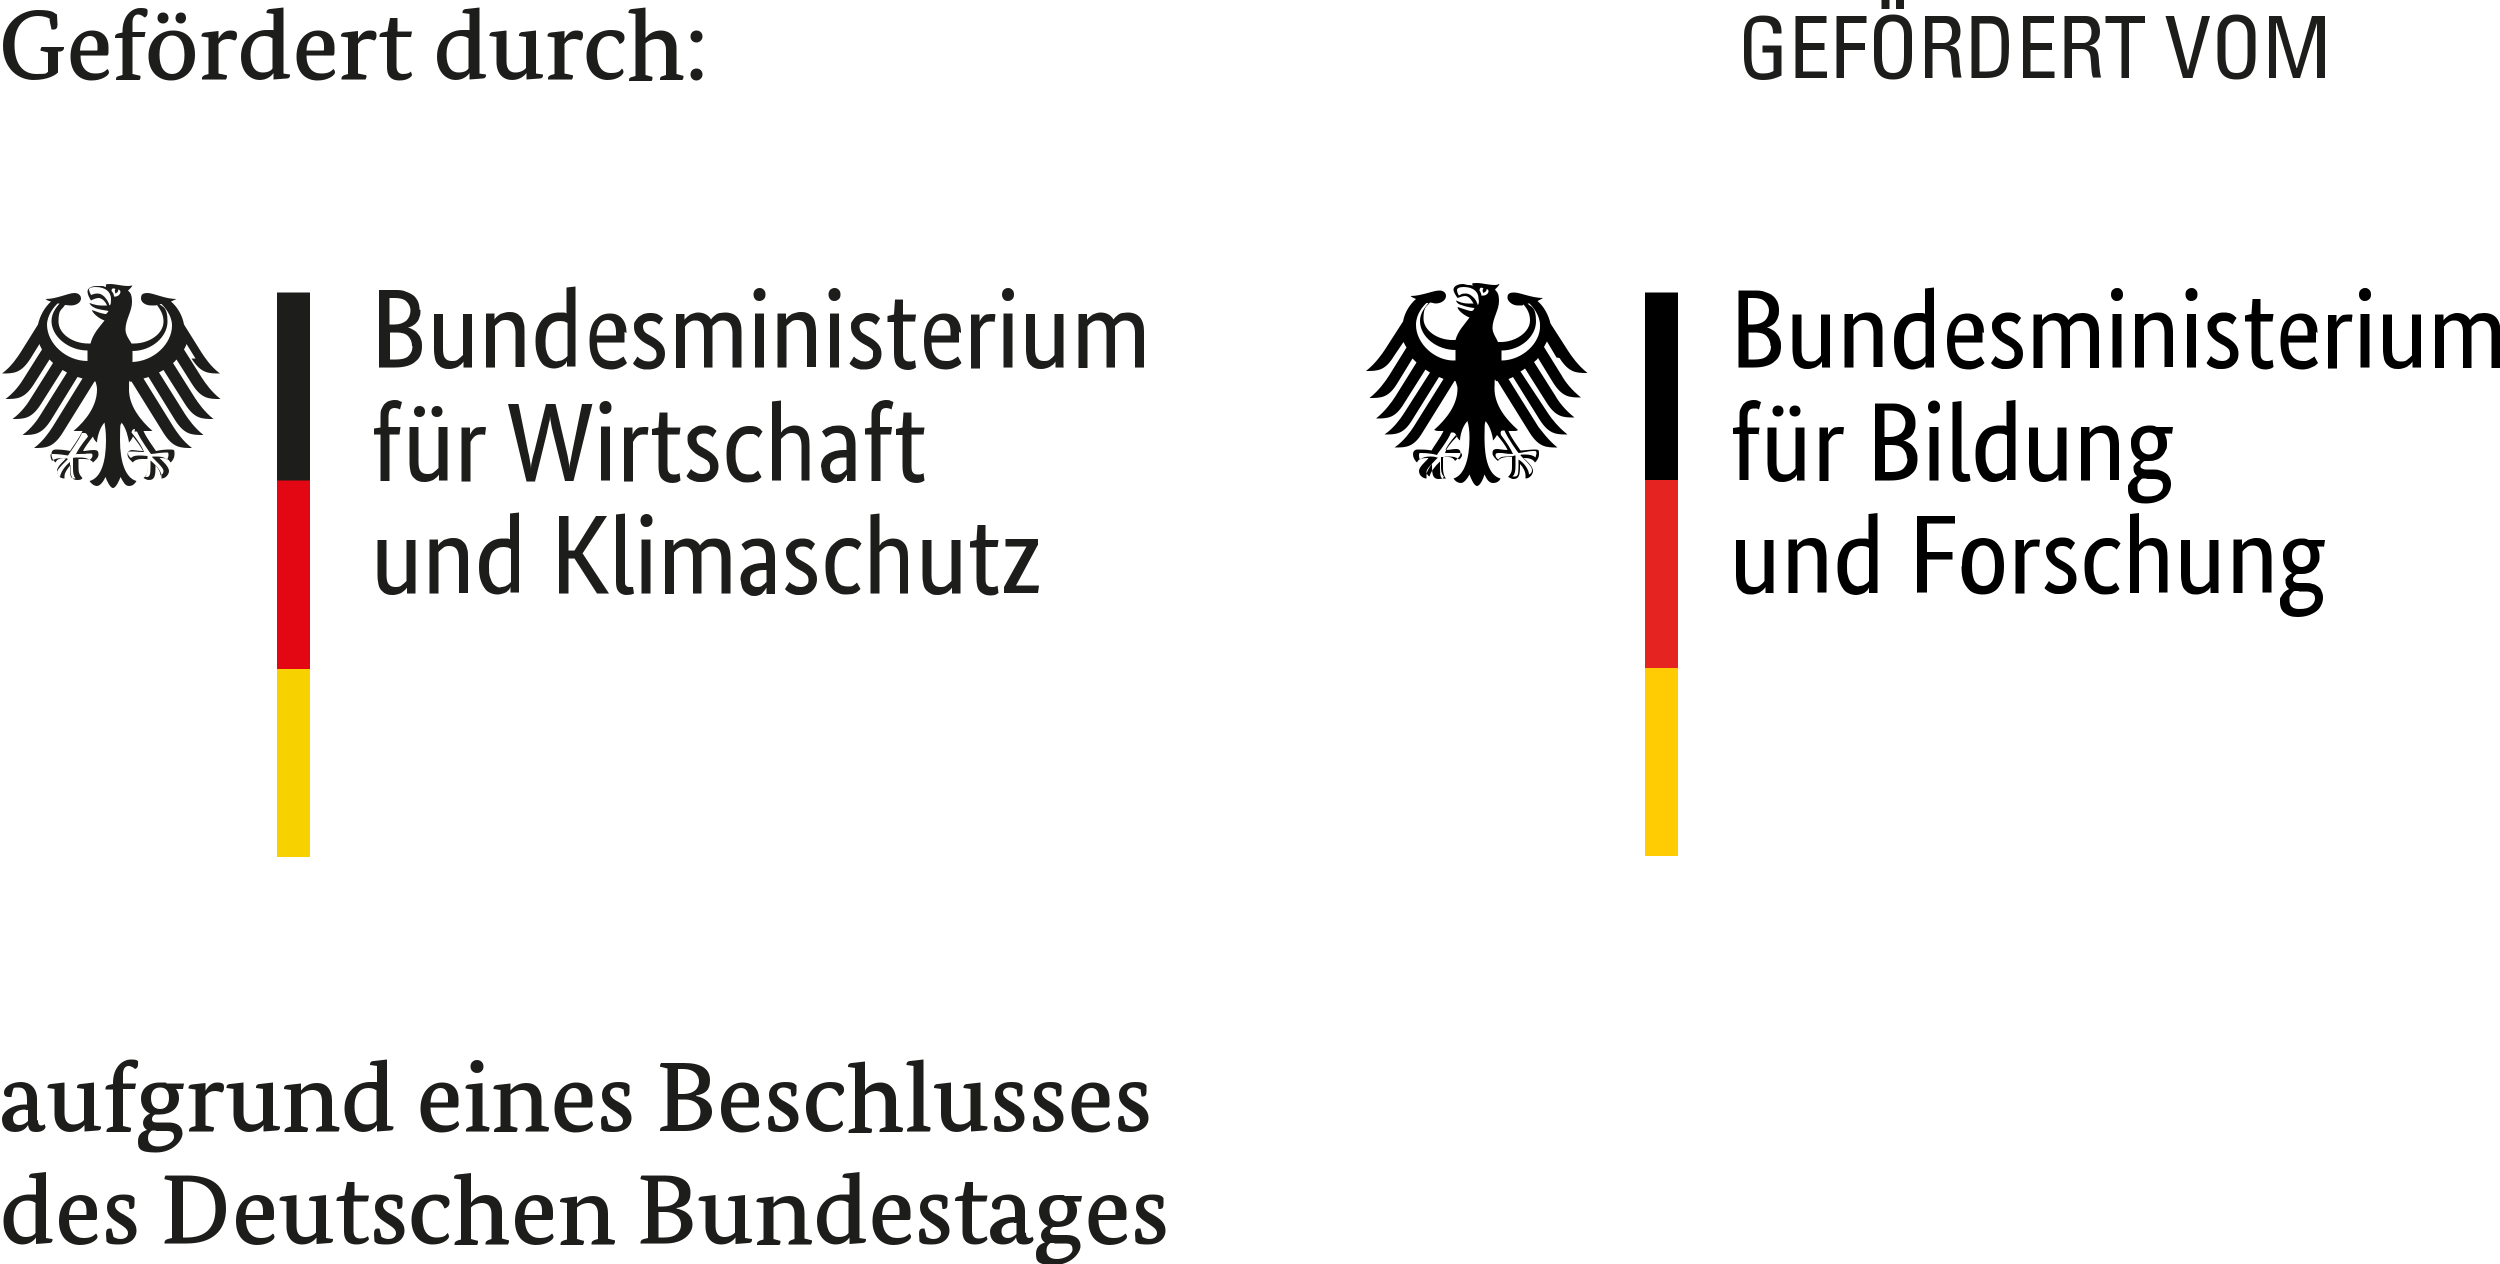 <svg xmlns="http://www.w3.org/2000/svg" id="Ebene_1" data-name="Ebene 1" viewBox="0 0 500 252.9"><defs><style>      .cls-1 {        fill: #000;      }      .cls-1, .cls-2, .cls-3, .cls-4, .cls-5, .cls-6 {        stroke-width: 0px;      }      .cls-2 {        fill: #f8d200;      }      .cls-3 {        fill: #e30613;      }      .cls-4 {        fill: #1d1d1b;      }      .cls-5 {        fill: #e52421;      }      .cls-6 {        fill: #ffcc03;      }    </style></defs><polygon class="cls-2" points="59.2 133.8 62 133.8 62 171.4 55.4 171.4 55.4 133.8 59.2 133.8"></polygon><polygon class="cls-3" points="59.2 96 62 96 62 133.8 55.4 133.8 55.4 96 59.2 96"></polygon><path class="cls-4" d="M26.5,72.3c0-.4,0-.9,0-1.3s0-.5,0-.8c3.8,0,7-2.8,7-5.9s-1-2.8-1.6-3.5c.1,0,.3,0,.4,0,.5.5,2.1,2.2,2.1,4.3,0,3.7-3.7,7.2-8,7.3M22.8,59.3c0-.4-.2-.8-.5-1.1,0-.4.2-.7.8-.4-.3.3,0,.9,0,.9,0,0,.7-.3.5-.8,1,.2.3,1.6-.8,1.4M21.9,61.2c-.1-.6-.4-1.1-.8-1.6-.3-.4-.9-.9-1.6-.9s-.9.2-1.3.3c-.1-.2-.4-.8-.4-1.1s.5-.5,1.3-.5c1.9,0,3.1.9,3.1,2.4s-.2,1-.4,1.4M26.9,86.3c.2,0,.3,0,.5,0,.6,1.5,2.7,4.4,2.8,4.5h0s0,0,0,0c.5,0,1.9-.3,3-.3h0c.1,0,.3,0,.4,0,0,0,.1.2.1.4,0,.3-.1.8-.3,1-.4-.4-1-.6-2.1-.6s-.7,0-.9.1h0s0,0,0,0l.6.6c.9.9,1.7,1.7,1.7,2.2s-.3.7-.6.9c0-1-1-2.2-2-3h0c0,0,0,.3,0,.3,0,.2,0,.6,0,.9,0,1.8-.2,2.1-.8,2.1s-.2,0-.3,0c.4-.4.5-1,.5-2.1v-.5s0-.4,0-.4c0-.4,0-.7,0-1h0c0-.1,0-.2,0-.2-.3,0-.8-.1-1.3-.1-.9,0-1.5,0-2,.5-.3-.2-.6-.6-.6-.9,0-.4.2-.4.5-.4s.3,0,.5,0c.4,0,1,.1,2.2.1h0,0c-.3-.9-1.1-2.2-2.5-3.9.1-.4.2-.7.7-.7M15.3,90.8h0c0,0,0,0,0,0,1.2,0,1.8,0,2.2-.1.2,0,.4,0,.5,0,.3,0,.5,0,.5.4s-.3.7-.6.9c-.4-.4-1.1-.5-2-.5s-1,0-1.3.1h0s0,0,0,0h0c0,.4,0,.7,0,1.1v.4s0,.5,0,.5c0,1,.1,1.6.5,2.1,0,0-.2,0-.3,0-.6,0-.8-.3-.8-2.1s0-.7,0-.9v-.3s0,0,0,0c-.9.7-1.9,2-2,3-.3-.2-.6-.6-.6-.9,0-.5.8-1.3,1.7-2.2l.5-.5h0c0,0-.2-.1-.2-.1-.2,0-.6-.1-.9-.1-1,0-1.7.2-2.1.6-.1-.2-.3-.7-.3-1s0-.3.1-.4c0,0,.2,0,.4,0h0c1.1,0,2.5.2,3,.3h0s0,0,0,0c0-.1,2.2-3,2.8-4.5.1,0,.2,0,.5,0,.4,0,.5.3.7.7-1.3,1.6-2.2,2.9-2.5,3.8M9.4,65c0-2.1,1.6-3.8,2.1-4.3.1,0,.3,0,.4,0-.6.7-1.6,1.9-1.6,3.5,0,3.1,3.4,5.9,7.2,5.9,0,.3,0,.6,0,.8,0,.5,0,.9,0,1.3-4.3,0-8.1-3.5-8.1-7.3M38.3,71.7c1.9,3,3.4,3,5.7,3-1.9-1.4-3.1-3.3-3.7-4.2l-3.5-5.6c-.3-1.7-1.2-3.4-2.6-4.6.5-.2.8-.4,1.1-.5-2.3,0-4.6-1.2-5.8-1.2s-1.3.5-1.3,1.1c0,.7.8,1.4,2.1,1.4s.7,0,1.1-.1c.7,1,1.3,1.9,1.3,3.3,0,2.5-2.9,4.4-5.9,4.4s-.3,0-.5,0c-.3-.6-1.2-1.6-1.2-2.8,0-2,1.3-3.6,1.3-5.5s-.6-2-.8-2.3c.4-.3.8-.8.9-1-.2,0-.5.1-.8.1-1.4,0-2.6-.4-3.7-.4s-.8.2-.8.4,0,.1,0,.2c-.2,0-.5-.2-.7-.2-.3,0-.7,0-1.1,0-1.4,0-1.9.6-1.9,1.1s.3,1.2.7,1.8c.5-.3,1.2-.5,1.5-.5.7,0,1.4.7,1.7,1.5-.5,0-.6,0-1.1,0-1.3,0-2.3-.5-2.4-.5s0,0,0,0c0,.2.4.7,1.1,1,1,.4,2.5.5,2.7.6,0,0-.3.5-.5.6,0,0-.1,0-.2,0-1-.2-1.3-.3-2.6-.8,0,0,0,0,0,0,0,.5,1.3,1.7,2.5,2.1-1,1.3-2.3,2.6-2.8,4.6-.2,0-.3,0-.5,0-3,0-5.9-1.9-5.9-4.4s.6-2.2,1.3-3.3c.4,0,.8.1,1.1.1,1.3,0,2.1-.7,2.1-1.4,0-.6-.5-1.1-1.3-1.1-1.3,0-3.5,1.2-5.8,1.2.2.2.6.4,1.1.5-1.3,1.2-2.2,2.8-2.6,4.6l-3.5,5.6c-.6.9-1.8,2.8-3.7,4.2,2.3,0,3.8,0,5.7-3l1.8-2.9c.1.4.3.7.5,1.1l-3.6,5.7c-.6,1-1.8,2.8-3.7,4.2,2.3,0,3.8,0,5.7-3l3.1-4.9c.2.2.5.5.7.7l-4.4,7c-.6,1-1.8,2.8-3.7,4.2,2.3,0,3.8,0,5.7-3l4.3-6.8c.3.2.6.3.9.5l-5.2,8.3c-.6,1-1.8,2.8-3.7,4.2,2.3,0,3.8,0,5.7-3l5.3-8.6c.3.1.6.2,1,.3l-6,9.7c-.6.9-1.8,2.8-3.7,4.2,2.3,0,3.8,0,5.7-3l6.4-10.3c0,0,.1,0,.2,0,.2.6.3,1.1.3,1.6,0,3.2-2.1,6.1-4.7,8.3.2,0,.4,0,.7,0,.5,0,.9,0,1.1,0-.6,1.3-1.9,3.1-2.5,4-.8-.2-2-.3-2.8-.3s-.9.5-.9.9c0,.8.4,1.4.8,1.7.2-.4.5-.9,2-.9s0,0,.2,0c-.4.5-1.9,1.6-1.9,2.6s.7,1.5,1.5,1.5c0-.2,0-.4,0-.5,0-.7.7-1.6,1.2-2.2,0,.2,0,.2,0,.4,0,1.8.2,2.6,1.3,2.6s.9-.3,1.1-.4c-.7-.7-.8-1.2-.8-2.2,0-.3,0-.5,0-.9,0-.2,0-.5,0-.7.4,0,.6,0,.9,0,0,0,1.6-.1,2,.7.4-.4,1.1-.9,1.1-1.6s-.2-.9-1-.9-1.3.2-2.1.2c.2-.5,1.2-1.9,2-2.9.1.4.3.8.8,1.2,0-.7.4-2.8,1.5-4,.1.8.3,1.7.3,3.5,0,4.4-1,7.6-3.3,8.2.3.5.9,1,1.5,1s1.3-.9,1.7-1.8c.2.6.9,2.2,1.5,2.2s1.3-1.6,1.5-2.2c.5.9.9,1.8,1.7,1.8s1.2-.5,1.5-1c-2.2-.6-3.3-3.8-3.3-8.2s.2-2.6.3-3.5c1,1.2,1.4,3.3,1.5,4,.4-.4.6-.8.8-1.2.8,1,1.8,2.4,2,2.9-.8,0-1.8-.2-2.1-.2-.8,0-1,.5-1,.9,0,.6.6,1.2,1.1,1.6.4-.8,2-.7,2-.7.3,0,.5,0,.9,0,0,.2,0,.5,0,.7,0,.3,0,.6,0,.9,0,1,0,1.5-.8,2.2.1,0,.5.4,1.1.4,1.1,0,1.3-.8,1.3-2.6s0-.2,0-.4c.6.6,1.2,1.5,1.2,2.2s0,.3,0,.5c.9,0,1.5-.9,1.5-1.5,0-.9-1.4-2.1-1.9-2.6,0,0,.1,0,.2,0,1.5,0,1.8.5,2,.9.4-.3.8-.9.8-1.7s0-.9-.9-.9-2,.1-2.8.3c-.6-.9-1.9-2.6-2.5-4,.2,0,.6,0,1.1,0s.5,0,.7,0c-2.5-2.2-4.7-5.1-4.7-8.3s.1-1,.3-1.6c0,0,.1,0,.2,0l6.4,10.3c1.9,3,3.4,3,5.7,3-1.9-1.4-3.1-3.3-3.7-4.2l-6-9.7c.3-.1.6-.2,1-.3l5.3,8.6c1.9,3,3.4,3,5.7,3-1.9-1.5-3.1-3.3-3.7-4.2l-5.2-8.3c.3-.2.6-.3.9-.5l4.3,6.8c1.9,3,3.4,3,5.7,3-1.9-1.5-3.1-3.3-3.7-4.2l-4.4-7c.3-.2.5-.5.7-.7l3.1,4.9c1.9,3,3.4,3,5.7,3-1.9-1.5-3.1-3.3-3.7-4.2l-3.6-5.7c.2-.4.4-.7.5-1.1l1.8,2.9Z"></path><polygon class="cls-4" points="62 58.5 62 96.1 59.2 96.1 55.4 96.1 55.4 58.5 62 58.5"></polygon><path class="cls-4" d="M207.5,109.1l-4.3,8h0s4.6,0,4.6,0l-.2,1.5h-6.8v-1.2l4.5-8.1h0s-4.2,0-4.2,0v-1.5h6.5v1.2ZM199.5,109.4h-2.4v6c0,.8,0,1.3.3,1.6.2.3.5.4,1,.4s.5,0,.7-.1c.2,0,.3-.1.4-.2l.2,1.5c0,0-.3.2-.5.3s-.7.2-1.1.2c-.9,0-1.6-.3-2.1-.8-.5-.5-.7-1.4-.7-2.6v-6.2h-1.3v-1.2l1.3-.3.2-3h1.6v3h2.6l-.2,1.5ZM192.1,118.7h-1.7v-1.2h0c0,0-.1.2-.3.4-.2.2-.3.3-.6.5-.2.2-.5.3-.8.4-.3.1-.7.2-1.1.2s-.9,0-1.3-.2-.7-.4-1-.7c-.3-.3-.5-.7-.6-1.2-.1-.5-.2-1.1-.2-1.8v-7.1h1.8v6.9c0,.9.1,1.5.4,1.9.3.4.7.6,1.4.6s1-.1,1.3-.4c.4-.3.6-.5.9-.8v-8.2h1.8v10.8ZM180,118.7v-6.9c0-.9-.2-1.6-.5-2-.3-.4-.8-.6-1.4-.6s-1,.1-1.3.4c-.4.3-.6.5-.9.8v8.3h-1.8v-15.8l1.8-.2v6.4h0c0,0,.2-.2.3-.4.1-.2.3-.3.5-.4.2-.1.5-.3.8-.4.3-.1.7-.2,1.1-.2.9,0,1.7.3,2.2.9.6.6.8,1.6.8,3v7.1h-1.8ZM171.5,110s-.1-.1-.2-.2c0,0-.2-.2-.4-.3-.1,0-.3-.2-.5-.2-.2,0-.4-.1-.7-.1-.4,0-.8,0-1.1.2-.3.1-.6.4-.9.7-.2.3-.4.7-.6,1.2-.1.5-.2,1.1-.2,1.8s0,1.5.2,2,.3,1,.5,1.3c.2.3.5.6.8.7.3.1.7.2,1.1.2.6,0,1,0,1.3-.3.3-.2.5-.4.6-.5l.7,1.3c0,0-.2.2-.3.3-.1.1-.3.2-.5.4-.2.1-.5.2-.8.3-.3,0-.7.1-1.1.1-.6,0-1.2,0-1.7-.3-.5-.2-1-.5-1.4-1-.4-.4-.7-1-.9-1.7-.2-.7-.3-1.6-.3-2.7s.1-1.9.4-2.6c.3-.7.6-1.3,1.1-1.7.4-.4.9-.8,1.4-1,.5-.2,1.1-.3,1.6-.3s.8,0,1.1.1c.3,0,.6.2.8.3.2.1.4.2.5.4s.3.2.3.3l-.8,1.3ZM162.3,110.1c-.1-.1-.3-.3-.6-.5-.3-.2-.7-.3-1.2-.3s-.8.1-1.1.3c-.3.2-.4.5-.4.8s.1.7.3,1c.2.3.6.5,1.1.8l.7.4c.7.4,1.3.9,1.7,1.4.4.5.6,1.1.6,1.9s-.3,1.6-.9,2.2c-.6.6-1.4.9-2.5.9s-.8,0-1.1-.1c-.3,0-.6-.2-.9-.3-.2-.1-.5-.3-.6-.4-.2-.1-.3-.3-.4-.4l.9-1.4c0,0,.2.2.3.3.1.1.3.2.5.3.2.1.4.2.6.3.2,0,.5.1.8.1.5,0,.9-.1,1.2-.4.3-.2.4-.5.4-.9s0-.5-.1-.7c0-.2-.2-.4-.3-.5-.1-.1-.3-.3-.5-.4-.2-.1-.4-.3-.7-.4l-.7-.4c-.7-.4-1.2-.9-1.6-1.4-.4-.5-.6-1.1-.6-1.8s0-.8.2-1.1.4-.6.7-.9.6-.4,1-.6c.4-.1.8-.2,1.2-.2s.8,0,1.1.1c.3,0,.6.2.8.3.2.1.4.3.5.4.1.1.3.2.3.3l-.8,1.3ZM151.4,117.4c.3,0,.5,0,.7-.1.2,0,.4-.2.5-.3.1-.1.3-.2.4-.3,0-.1.2-.2.3-.3v-2.4h-.6c-.9,0-1.5.2-2,.5s-.7.7-.7,1.3.1,1,.4,1.2c.3.3.6.4,1.1.4M148.1,116c0-.6.1-1.2.4-1.6.2-.4.6-.8,1-1,.4-.3.9-.4,1.4-.6.5-.1,1.1-.2,1.7-.2h.6v-1c0-.9-.2-1.5-.5-1.9-.3-.3-.8-.5-1.4-.5s-1,.1-1.3.3c-.4.2-.6.4-.9.6l-.8-1.2c.1-.1.3-.3.5-.4.2-.2.4-.3.7-.4.3-.1.6-.2.9-.3.3,0,.7-.1,1.2-.1,1.1,0,1.9.3,2.5.9.6.6.9,1.6.9,3v4.9c0,.5,0,.9,0,1.4,0,.4,0,.7,0,.9h-1.7v-1.2h-.1c0,.1-.1.3-.3.5-.1.2-.3.3-.4.5s-.4.3-.6.4c-.3.1-.6.2-.9.2s-.8,0-1.1-.2c-.4-.2-.7-.4-.9-.6-.3-.3-.5-.6-.6-1-.1-.4-.2-.8-.2-1.2M138.6,118.7v-6.9c0-.9-.1-1.5-.4-1.9-.3-.4-.7-.6-1.2-.6s-.6,0-.8.1c-.2,0-.4.2-.6.3-.2.1-.3.2-.5.4-.1.1-.2.3-.3.4v8.3h-1.8v-10.8h1.7v1.2h0c0-.1.2-.3.3-.4.1-.2.3-.3.6-.5.2-.2.5-.3.8-.4.3-.1.6-.2,1-.2,1.2,0,2.1.5,2.6,1.4.1-.2.2-.3.4-.5.2-.2.4-.3.6-.5.2-.1.5-.3.8-.3.3,0,.6-.1,1-.1,2.2,0,3.3,1.3,3.3,3.8v7.2h-1.8v-6.9c0-.9-.2-1.5-.5-1.9s-.8-.6-1.4-.6-.9.1-1.3.4c-.3.2-.6.5-.8.7,0,.2,0,.3,0,.5,0,.2,0,.4,0,.6v7.2h-1.8ZM129.3,105.4c-.4,0-.7-.1-.9-.4-.2-.2-.3-.6-.3-.9s.1-.7.3-.9c.2-.2.5-.4.9-.4s.6.1.9.4c.2.2.3.5.3.9s-.1.7-.3.9c-.2.2-.5.4-.9.4M130.1,118.7h-1.8v-10.8h1.8v10.8ZM125,116.2c0,.4,0,.8.2.9.1.2.3.3.7.3s.3,0,.4,0,.2,0,.3,0l.2,1.3c0,0-.3.1-.5.2-.2,0-.6.1-1,.1-.6,0-1.1-.2-1.5-.6-.4-.4-.6-1-.6-2v-13.5l1.8-.2v13.5ZM116.6,110.8l5.2,7.9h-2.4l-4.5-7h-1.2v7h-1.9v-15.5h1.9v6.9h1.2l4.3-6.9h2.2l-4.9,7.5ZM100.1,117.4c.3,0,.5,0,.8-.1.2,0,.4-.2.6-.3.2-.1.3-.2.4-.3.1-.1.2-.2.3-.3v-6.6c-.2-.1-.4-.2-.6-.3-.2,0-.5-.1-.8-.1s-.8,0-1.2.2c-.4.1-.7.4-1,.7-.3.3-.5.8-.6,1.3-.2.5-.2,1.2-.2,1.9s0,1.4.2,1.9.3.9.5,1.2c.2.3.5.5.8.7s.6.2.9.2M95.8,113.5c0-1.1.1-2,.4-2.7.3-.7.6-1.3,1.1-1.8.4-.4,1-.8,1.5-1,.6-.2,1.1-.3,1.7-.3s.6,0,.9,0c.3,0,.5.1.6.2v-5.2l1.8-.2v16h-1.7v-1.1h0c0,0-.1.2-.2.4-.1.2-.3.3-.5.5-.2.2-.5.3-.8.4s-.7.2-1.1.2-1-.1-1.4-.3c-.5-.2-.9-.5-1.2-1-.3-.4-.6-1-.8-1.7-.2-.7-.3-1.5-.3-2.5M91.8,118.7v-6.9c0-.9-.2-1.6-.5-2-.3-.4-.8-.6-1.4-.6s-1,.1-1.3.4c-.4.3-.6.5-.9.8v8.3h-1.8v-10.8h1.7v1.2h0c0,0,.1-.2.3-.4.2-.2.3-.3.6-.5.2-.2.5-.3.9-.4.3-.1.7-.2,1.1-.2s.9,0,1.3.2c.4.1.7.4,1,.7.3.3.5.7.6,1.2.2.5.2,1.1.2,1.8v7.1h-1.8ZM83.1,118.7h-1.7v-1.2h0c0,0-.1.2-.3.4-.2.2-.3.3-.6.5-.2.2-.5.3-.8.4-.3.1-.7.2-1.1.2s-.9,0-1.3-.2c-.4-.1-.7-.4-1-.7-.3-.3-.5-.7-.6-1.2-.1-.5-.2-1.1-.2-1.8v-7.1h1.8v6.9c0,.9.1,1.5.4,1.9.3.4.7.6,1.4.6s1-.1,1.3-.4c.4-.3.6-.5.9-.8v-8.2h1.8v10.8ZM184.7,86.9h-2.4v6c0,.8,0,1.3.3,1.6.2.3.5.4,1,.4s.5,0,.7-.1c.2,0,.3-.1.4-.2l.2,1.5c0,0-.3.2-.5.3-.3.1-.7.2-1.1.2-.9,0-1.6-.3-2.1-.8-.5-.5-.7-1.4-.7-2.6v-6.2h-1.3v-1.2l1.3-.3.2-3h1.6v3h2.6l-.2,1.5ZM178.3,86.9h-2.2v9.3h-1.8v-9.3h-1.3v-1.2l1.3-.2v-2.2c0-.6,0-1.1.2-1.5.2-.4.4-.8.7-1,.3-.3.6-.5.9-.6.4-.1.7-.2,1.1-.2s.7,0,1,.2c.3.1.4.2.5.2l-.4,1.5c0,0-.2-.1-.4-.2-.2,0-.4-.1-.6-.1-.4,0-.8.1-1,.4-.2.3-.3.8-.3,1.5v1.9h2.4l-.2,1.5ZM167.4,94.9c.3,0,.5,0,.7-.1.2,0,.4-.2.5-.3.1-.1.3-.2.4-.3,0-.1.2-.2.3-.3v-2.4h-.6c-.9,0-1.5.2-2,.5-.4.3-.7.7-.7,1.3s.1,1,.4,1.2c.3.3.6.4,1.1.4M164.2,93.4c0-.6.1-1.1.4-1.6.2-.4.6-.8,1-1,.4-.3.9-.4,1.4-.6.5-.1,1.1-.2,1.7-.2h.6v-1c0-.9-.2-1.5-.5-1.9-.3-.3-.8-.5-1.4-.5s-1,.1-1.3.3c-.4.2-.6.4-.9.6l-.8-1.2c.1-.1.3-.3.5-.4.2-.1.4-.3.7-.4.3-.1.6-.2.9-.3.3,0,.7-.1,1.2-.1,1.1,0,1.9.3,2.5.9.6.6.9,1.6.9,3v4.9c0,.5,0,.9,0,1.4,0,.4,0,.7,0,.9h-1.7v-1.2h-.1c0,.1-.1.3-.3.5-.1.2-.3.3-.4.5s-.4.3-.6.4c-.3.1-.6.2-.9.2s-.8,0-1.1-.2c-.4-.1-.7-.4-.9-.6-.3-.3-.5-.6-.6-1-.1-.4-.2-.8-.2-1.2M160.3,96.1v-6.9c0-.9-.2-1.6-.5-2-.3-.4-.8-.6-1.4-.6s-1,.1-1.3.4c-.4.3-.6.5-.9.8v8.3h-1.8v-15.8l1.8-.2v6.4h0c0,0,.2-.2.3-.4.1-.1.3-.3.5-.4.2-.1.5-.3.8-.4s.7-.2,1.1-.2c.9,0,1.7.3,2.2.9.6.6.8,1.6.8,3v7.1h-1.8ZM151.7,87.5s-.1-.1-.2-.2c0,0-.2-.2-.4-.3-.1,0-.3-.2-.5-.2-.2,0-.4,0-.7,0-.4,0-.8,0-1.1.2-.3.1-.6.4-.9.7-.2.3-.4.7-.6,1.2-.1.5-.2,1.1-.2,1.8s0,1.5.2,2c.1.5.3,1,.5,1.3.2.3.5.6.8.7.3.1.7.2,1.1.2.6,0,1,0,1.3-.3.3-.2.5-.4.6-.5l.7,1.3c0,0-.2.2-.3.3-.1.1-.3.2-.5.4-.2.1-.5.2-.8.3-.3,0-.7.1-1.1.1-.6,0-1.2,0-1.7-.3-.5-.2-1-.5-1.4-1-.4-.4-.7-1-.9-1.7-.2-.7-.3-1.6-.3-2.7s.1-1.9.4-2.6c.3-.7.6-1.3,1.1-1.7.4-.4.9-.8,1.4-1,.5-.2,1.1-.3,1.6-.3s.8,0,1.1.1c.3,0,.6.2.8.3.2.1.4.2.5.4s.3.2.3.3l-.8,1.3ZM142.6,87.5c-.1-.1-.3-.3-.6-.5-.3-.2-.7-.3-1.2-.3s-.8.1-1.1.3c-.3.2-.4.5-.4.8s.1.7.3,1c.2.3.6.5,1.1.8l.7.4c.7.4,1.3.9,1.7,1.4.4.5.6,1.1.6,1.9s-.3,1.6-.9,2.2c-.6.6-1.4.9-2.5.9s-.8,0-1.1-.1c-.3,0-.6-.2-.9-.3-.2-.1-.5-.2-.6-.4-.2-.1-.3-.3-.4-.4l.9-1.4c0,0,.2.2.3.3.1.1.3.2.5.3.2.1.4.2.6.3.2,0,.5.1.8.1.5,0,.9-.1,1.2-.4.3-.2.4-.5.4-.9s0-.5-.1-.7c0-.2-.2-.4-.3-.5-.1-.2-.3-.3-.5-.4-.2-.1-.4-.3-.7-.4l-.7-.4c-.7-.4-1.2-.9-1.6-1.4-.4-.5-.6-1.1-.6-1.8s0-.8.2-1.1.4-.6.7-.9c.3-.2.6-.4,1-.6s.8-.2,1.2-.2.8,0,1.1.1.6.2.8.3c.2.1.4.3.5.4.1.1.3.2.3.3l-.8,1.3ZM135.9,86.9h-2.4v6c0,.8,0,1.3.3,1.6.2.3.5.4,1,.4s.5,0,.7-.1c.2,0,.3-.1.4-.2l.2,1.5c0,0-.3.2-.5.3s-.7.2-1.1.2c-.9,0-1.6-.3-2.1-.8-.5-.5-.7-1.4-.7-2.6v-6.2h-1.3v-1.2l1.3-.3.2-3h1.6v3h2.6l-.2,1.5ZM129.5,87s-.1,0-.3-.1c-.1,0-.4,0-.6,0-.6,0-1,.2-1.3.5-.3.3-.5.6-.7,1v7.9h-1.8v-10.8h1.7v1.5h0c0-.2.2-.4.3-.6.1-.2.3-.4.4-.5.2-.2.4-.3.6-.4.2,0,.5-.1.9-.1s.5,0,.6,0,.3,0,.4.1l-.2,1.6ZM121.1,82.8c-.4,0-.7-.1-.9-.4-.2-.2-.3-.6-.3-.9s.1-.7.3-.9c.2-.2.5-.4.9-.4s.7.1.9.4c.2.2.3.5.3.9s-.1.7-.3.9c-.2.2-.5.4-.9.4M122,96.1h-1.8v-10.8h1.8v10.8ZM118.5,80.7l-3.8,15.5h-1.7l-2.4-9.7c-.2-.7-.3-1.3-.4-1.9-.1-.6-.2-1-.2-1.4h0c0,.3,0,.8-.2,1.4-.1.6-.3,1.2-.4,1.9l-2.4,9.8h-1.7l-3.7-15.5h2.1l1.9,9.4c.2.7.3,1.4.4,2,.1.6.2,1.1.2,1.5h0c0-.3,0-.8.2-1.5.1-.7.3-1.3.5-2l2.3-9.4h1.9l2.2,9.4c.2.7.3,1.4.4,2,.1.6.2,1.1.2,1.5h0c0-.3,0-.8.2-1.5.1-.7.3-1.4.4-2.1l1.9-9.3h2ZM97,87s-.1,0-.3-.1c-.2,0-.4,0-.6,0-.6,0-1,.2-1.3.5-.3.3-.5.6-.7,1v7.9h-1.8v-10.8h1.7v1.5h0c0-.2.2-.4.3-.6.1-.2.3-.4.4-.5.2-.2.4-.3.6-.4.2,0,.5-.1.9-.1s.5,0,.6,0c.2,0,.3,0,.4.1l-.2,1.6ZM88.5,82.3c0,.3-.1.6-.3.8-.2.2-.5.3-.8.3s-.6-.1-.8-.3c-.2-.2-.3-.5-.3-.8s.1-.6.3-.8c.2-.2.5-.3.8-.3s.6.1.8.3c.2.2.3.5.3.8M85,82.3c0,.3-.1.6-.3.8-.2.2-.5.3-.8.3s-.6-.1-.8-.3c-.2-.2-.3-.5-.3-.8s.1-.6.3-.8c.2-.2.5-.3.8-.3s.6.1.8.3c.2.2.3.5.3.8M89.5,96.1h-1.7v-1.2h0c0,0-.1.2-.3.4-.2.2-.3.3-.6.5-.2.2-.5.3-.8.4-.3.1-.7.2-1.1.2s-.9,0-1.3-.2c-.4-.1-.7-.4-1-.7-.3-.3-.5-.7-.6-1.2s-.2-1.1-.2-1.8v-7.1h1.8v6.9c0,.9.1,1.5.4,1.9.3.4.7.6,1.4.6s1-.1,1.3-.4c.4-.3.6-.5.9-.8v-8.2h1.8v10.8ZM80.1,86.9h-2.2v9.3h-1.8v-9.3h-1.3v-1.2l1.3-.2v-2.2c0-.6,0-1.1.2-1.5.2-.4.4-.8.6-1,.3-.3.6-.5.9-.6.4-.1.7-.2,1.1-.2s.7,0,1,.2c.3.1.4.2.5.2l-.4,1.5c0,0-.2-.1-.4-.2-.2,0-.4-.1-.6-.1-.4,0-.8.1-1,.4-.2.3-.3.8-.3,1.5v1.9h2.4l-.2,1.5ZM221.3,73.5v-6.9c0-.9-.1-1.5-.4-1.9-.3-.4-.7-.6-1.2-.6s-.6,0-.8.1c-.2,0-.4.2-.6.3-.2.1-.3.2-.5.4-.1.1-.2.3-.3.4v8.3h-1.8v-10.8h1.7v1.2h0c0-.1.2-.3.3-.4.2-.2.3-.3.6-.5.2-.2.5-.3.8-.4.3-.1.6-.2,1-.2,1.2,0,2.1.5,2.6,1.4.1-.1.2-.3.4-.5.2-.2.4-.3.6-.5.2-.1.5-.3.8-.3.3,0,.6-.1,1-.1,2.2,0,3.3,1.3,3.3,3.8v7.2h-1.8v-6.9c0-.9-.2-1.5-.5-1.9-.3-.4-.8-.6-1.4-.6s-.9.1-1.3.4c-.3.2-.6.5-.8.7,0,.2,0,.3,0,.5,0,.2,0,.4,0,.6v7.2h-1.8ZM212.8,73.5h-1.7v-1.2h0c0,0-.1.2-.3.4-.1.2-.3.3-.6.5-.2.2-.5.3-.8.4-.3.1-.7.2-1.1.2s-.9,0-1.3-.2c-.4-.1-.7-.4-1-.7s-.5-.7-.6-1.2c-.1-.5-.2-1.1-.2-1.8v-7.1h1.8v6.9c0,.9.1,1.5.4,1.9.3.4.7.6,1.4.6s1-.1,1.3-.4c.4-.3.6-.5.8-.8v-8.2h1.8v10.8ZM201.6,60.2c-.4,0-.7-.1-.9-.4-.2-.2-.3-.6-.3-.9s.1-.7.3-.9c.2-.2.5-.4.9-.4s.6.1.9.4c.2.2.3.5.3.9s-.1.7-.3.9c-.2.2-.5.4-.9.4M202.5,73.5h-1.8v-10.8h1.8v10.8ZM198.9,64.4s-.1,0-.3-.1c-.1,0-.4,0-.6,0-.6,0-1,.2-1.3.5-.3.3-.5.6-.7,1v7.9h-1.8v-10.8h1.7v1.5h0c0-.2.2-.4.3-.6.1-.2.3-.4.4-.5.2-.2.4-.3.6-.4.2,0,.5-.1.9-.1s.5,0,.6,0,.3,0,.4.1l-.2,1.6ZM188.4,64c-.6,0-1.2.3-1.5.8-.4.5-.6,1.3-.7,2.3h3.9c0,0,0-.2,0-.3,0-.1,0-.3,0-.5,0-.7-.1-1.3-.4-1.7-.3-.4-.7-.6-1.3-.6M191.8,66.4c0,.5,0,.9,0,1.2,0,.3,0,.6,0,.9h-5.5c0,1.3.3,2.2.8,2.8.5.6,1.2.9,2.1.9s.6,0,.9-.1c.3,0,.5-.2.7-.3.2-.1.3-.2.5-.3.1-.1.2-.2.3-.2l.7,1.3c0,0-.2.2-.3.3-.1.1-.4.3-.6.4-.3.1-.6.3-.9.4-.4.1-.8.2-1.3.2s-1.3-.1-1.8-.3c-.5-.2-1-.6-1.4-1-.4-.5-.7-1.1-.9-1.8-.2-.7-.3-1.6-.3-2.6s.1-1.8.3-2.5c.2-.7.5-1.3.9-1.7.4-.4.8-.8,1.3-1,.5-.2,1-.3,1.6-.3,1,0,1.8.3,2.4,1s.9,1.6.9,2.9M183,64.3h-2.4v6c0,.8,0,1.3.3,1.6.2.3.5.4,1,.4s.5,0,.7-.1c.2,0,.3-.1.4-.2l.2,1.5c0,0-.3.2-.5.3-.3.1-.7.2-1.1.2-.9,0-1.6-.3-2.1-.8-.5-.5-.7-1.4-.7-2.6v-6.2h-1.3v-1.2l1.3-.3.2-3h1.6v3h2.6l-.2,1.5ZM175.2,65c-.1-.1-.3-.3-.6-.5-.3-.2-.7-.3-1.2-.3s-.8.1-1.1.3c-.3.2-.4.5-.4.8s.1.7.3,1c.2.3.6.5,1.1.8l.7.4c.7.4,1.3.9,1.7,1.4.4.5.6,1.1.6,1.9s-.3,1.6-.9,2.2c-.6.6-1.4.9-2.5.9s-.8,0-1.1-.1c-.3,0-.6-.2-.9-.3-.2-.1-.5-.3-.6-.4-.2-.1-.3-.3-.4-.4l.9-1.4c0,0,.2.2.3.3.1.1.3.2.5.3.2.1.4.2.6.3.2,0,.5.1.8.1.5,0,.9-.1,1.2-.4.3-.2.4-.5.4-.9s0-.5,0-.7c0-.2-.2-.4-.3-.5-.1-.1-.3-.3-.5-.4-.2-.1-.4-.3-.7-.4l-.7-.4c-.7-.4-1.2-.9-1.6-1.4-.4-.5-.6-1.1-.6-1.8s0-.8.2-1.1c.2-.3.4-.6.7-.9s.6-.4,1-.6c.4-.1.8-.2,1.2-.2s.8,0,1.1.1c.3,0,.6.2.8.3.2.1.4.3.5.4.1.1.3.2.3.3l-.8,1.3ZM166.9,60.2c-.4,0-.7-.1-.9-.4-.2-.2-.3-.6-.3-.9s.1-.7.3-.9c.2-.2.5-.4.9-.4s.6.1.9.4c.2.2.3.5.3.9s-.1.7-.3.9c-.2.2-.5.4-.9.4M167.8,73.5h-1.8v-10.8h1.8v10.8ZM161.4,73.5v-6.9c0-.9-.2-1.6-.5-2-.3-.4-.8-.6-1.4-.6s-1,.1-1.3.4c-.4.3-.6.5-.9.8v8.3h-1.8v-10.8h1.7v1.2h0c0,0,.1-.2.3-.4.1-.2.3-.3.6-.5.2-.2.5-.3.9-.4.3-.1.7-.2,1.1-.2s.9,0,1.3.2c.4.1.7.4,1,.7s.5.7.6,1.2c.1.5.2,1.1.2,1.8v7.1h-1.8ZM151.9,60.2c-.4,0-.7-.1-.9-.4-.2-.2-.3-.6-.3-.9s.1-.7.3-.9c.2-.2.5-.4.9-.4s.6.1.9.4c.2.2.3.5.3.9s-.1.7-.3.9c-.2.2-.5.4-.9.4M152.8,73.5h-1.8v-10.8h1.8v10.8ZM140.8,73.5v-6.9c0-.9-.1-1.5-.4-1.9-.3-.4-.7-.6-1.2-.6s-.6,0-.8.1c-.2,0-.4.2-.6.3s-.3.2-.5.4c-.1.1-.2.3-.3.4v8.3h-1.8v-10.8h1.7v1.2h0c0-.1.2-.3.3-.4.2-.2.3-.3.6-.5.2-.2.5-.3.8-.4.3-.1.6-.2,1-.2,1.2,0,2.1.5,2.6,1.4.1-.1.2-.3.4-.5.2-.2.4-.3.6-.5.2-.1.5-.3.8-.3.3,0,.6-.1,1-.1,2.2,0,3.3,1.3,3.3,3.8v7.2h-1.8v-6.9c0-.9-.2-1.5-.5-1.9-.3-.4-.8-.6-1.4-.6s-.9.1-1.3.4c-.3.2-.6.5-.8.7,0,.2,0,.3,0,.5,0,.2,0,.4,0,.6v7.2h-1.8ZM131.9,65c-.1-.1-.3-.3-.6-.5-.3-.2-.7-.3-1.2-.3s-.8.1-1.1.3c-.3.2-.4.5-.4.8s.1.7.3,1c.2.3.6.5,1.1.8l.7.4c.7.4,1.3.9,1.7,1.4.4.5.6,1.1.6,1.9s-.3,1.6-.9,2.2-1.4.9-2.5.9-.8,0-1.1-.1c-.3,0-.6-.2-.9-.3-.2-.1-.5-.3-.6-.4-.2-.1-.3-.3-.4-.4l.9-1.4c0,0,.2.2.3.3.1.1.3.2.5.3.2.1.4.2.6.3.2,0,.5.1.8.1.5,0,.9-.1,1.2-.4s.4-.5.4-.9,0-.5-.1-.7c0-.2-.2-.4-.3-.5-.1-.1-.3-.3-.5-.4-.2-.1-.4-.3-.7-.4l-.7-.4c-.7-.4-1.2-.9-1.6-1.4-.4-.5-.6-1.1-.6-1.8s0-.8.2-1.1c.2-.3.4-.6.7-.9.3-.2.6-.4,1-.6.4-.1.8-.2,1.2-.2s.8,0,1.1.1c.3,0,.6.2.8.3.2.1.4.3.5.4.1.1.3.2.3.3l-.8,1.3ZM121.5,64c-.6,0-1.2.3-1.5.8-.4.5-.6,1.3-.7,2.3h3.9c0,0,0-.2,0-.3,0-.1,0-.3,0-.5,0-.7-.2-1.3-.4-1.7-.3-.4-.7-.6-1.3-.6M124.9,66.4c0,.5,0,.9,0,1.2,0,.3,0,.6,0,.9h-5.5c0,1.3.3,2.2.8,2.8.5.6,1.2.9,2.1.9s.6,0,.9-.1c.3,0,.5-.2.7-.3.2-.1.3-.2.5-.3s.2-.2.3-.2l.7,1.3c0,0-.2.2-.3.3-.2.1-.4.3-.6.4-.3.1-.6.3-.9.4-.4.1-.8.2-1.3.2s-1.3-.1-1.8-.3c-.5-.2-1-.6-1.4-1-.4-.5-.7-1.1-.9-1.8-.2-.7-.3-1.6-.3-2.6s.1-1.8.3-2.5c.2-.7.5-1.3.9-1.7.4-.4.8-.8,1.3-1,.5-.2,1-.3,1.6-.3,1,0,1.8.3,2.4,1s.9,1.6.9,2.9M111.4,72.2c.3,0,.5,0,.8-.1.2,0,.4-.2.6-.3.2-.1.3-.2.4-.3.1-.1.2-.2.3-.3v-6.6c-.2-.1-.4-.2-.6-.3-.2,0-.5-.1-.8-.1s-.8,0-1.2.2c-.4.1-.7.4-1,.7-.3.3-.5.8-.6,1.3s-.2,1.2-.2,1.9,0,1.4.2,1.9c.1.5.3.9.5,1.2.2.3.5.5.8.7.3.1.6.2.9.2M107.1,68.3c0-1.1.1-2,.4-2.7.3-.7.6-1.3,1.1-1.8.4-.4,1-.8,1.5-1,.6-.2,1.1-.3,1.7-.3s.6,0,.9,0c.3,0,.5.1.6.2v-5.2l1.8-.2v16h-1.7v-1.1h0c0,0-.1.2-.2.4-.1.2-.3.3-.5.5-.2.2-.5.3-.8.4-.3.1-.7.2-1.1.2s-1-.1-1.4-.3c-.5-.2-.9-.5-1.2-1-.3-.4-.6-1-.8-1.7-.2-.7-.3-1.5-.3-2.5M103.1,73.5v-6.9c0-.9-.2-1.6-.5-2-.3-.4-.8-.6-1.4-.6s-1,.1-1.3.4c-.4.3-.6.5-.9.8v8.3h-1.8v-10.8h1.7v1.2h0c0,0,.1-.2.3-.4.2-.2.3-.3.6-.5.2-.2.5-.3.9-.4.3-.1.7-.2,1.1-.2s.9,0,1.3.2c.4.1.7.4,1,.7s.5.7.6,1.2c.2.5.2,1.1.2,1.8v7.1h-1.8ZM94.4,73.5h-1.7v-1.2h0c0,0-.1.2-.3.4-.2.2-.3.3-.6.5-.2.2-.5.3-.8.4-.3.1-.7.2-1.1.2s-.9,0-1.3-.2c-.4-.1-.7-.4-1-.7s-.5-.7-.6-1.2c-.1-.5-.2-1.1-.2-1.8v-7.1h1.8v6.9c0,.9.1,1.5.4,1.9.3.4.7.6,1.4.6s1-.1,1.3-.4c.4-.3.6-.5.9-.8v-8.2h1.8v10.8ZM82.4,69.2c0-.8-.3-1.5-.8-2-.5-.5-1.3-.7-2.3-.7h-1.3v5.4h1.2c1.1,0,2-.2,2.5-.7.5-.5.8-1.1.8-2M82.1,62.1c0-.7-.3-1.3-.8-1.8-.5-.5-1.3-.7-2.4-.7h-1v5.3h1c1,0,1.8-.3,2.4-.8.5-.5.8-1.2.8-2.1M84.1,62c0,.5,0,1-.2,1.4-.1.4-.3.8-.5,1-.2.3-.5.5-.8.7-.3.2-.6.3-1,.4h0c.4.1.8.3,1.1.5.4.2.7.5.9.8.3.3.5.7.6,1.1.2.4.2.9.2,1.4s-.1,1.2-.3,1.7c-.2.5-.5.9-1,1.3-.4.4-1,.7-1.7.9-.7.2-1.5.3-2.4.3h-3.2v-15.5h3c.9,0,1.7,0,2.3.3.6.2,1.2.5,1.6.8.4.3.7.8.9,1.2.2.5.3,1,.3,1.6"></path><path class="cls-4" d="M10,3.8c-.4-.3-1.3-.6-2.4-.6-2.4,0-4.7,1.6-4.7,5.7s1.8,5.9,4.4,5.9,1.7-.2,2.3-.4v-3.9l-1.2-.3c-.2,0-.3,0-.3-.2,0-.2.1-.4.2-.6h4.5s0,.1,0,.2c0,.3-.2.6-.7.7h-.5v4.2c-.5.5-2,1.5-4.9,1.5S.6,13.9.6,9.1,4.4,2,7.6,2s3.1.6,3.8.9c0,.6.1,1.8.1,2,0,.6-.2,1-.7,1s-.3,0-.5,0l-.4-1.9Z"></path><path class="cls-4" d="M19.5,10c0-.2,0-.5,0-.8,0-1.1-.4-2-1.5-2s-1.9.9-2,2.9h3.4ZM16.1,11.1c0,2.4,1.2,3.6,2.9,3.6s2-.5,2.5-.9c.2.2.3.5.3.7,0,.5-1.3,1.6-3.5,1.6s-4.2-1.4-4.2-4.8,2.1-5.2,4.3-5.2,3.3,1.4,3.3,3.3,0,1.2-.2,1.7h-5.3Z"></path><path class="cls-4" d="M28.9,7.4h-2.4v7.4l1.3.3c.2,0,.3,0,.3.3s-.1.5-.2.6h-4.7s0-.1,0-.2c0-.4.2-.5.6-.6l.7-.2v-7.4h-1.5s0-.1,0-.2c0-.4.2-.6.6-.7l.9-.2v-.2c0-3.2,1.9-4.7,3.6-4.7s1.4.4,1.4,1-.3.8-.6.9c-.2-.2-.7-.6-1.3-.6s-1.1.5-1.1,1.6,0,1.9,0,1.9h2.6l-.2,1.1Z"></path><path class="cls-4" d="M36.2,4.7c-.6,0-1.1-.4-1.1-1.1s.5-1.1,1.1-1.1,1,.4,1,1.1-.5,1.1-1,1.1M31.9,11c0,2.6,1.1,3.8,2.5,3.8s2.5-1.1,2.5-3.8-1.1-3.9-2.5-3.9-2.5,1.2-2.5,3.8M32.6,4.7c-.6,0-1.1-.4-1.1-1.1s.5-1.1,1.1-1.1,1.1.4,1.1,1.1-.5,1.1-1.1,1.1M39,11c0,3.4-2.4,5.1-4.8,5.1s-4.5-1.6-4.5-4.9,2.4-5.1,4.9-5.1,4.4,1.5,4.4,4.9"></path><path class="cls-4" d="M43.6,7.9h0c.4-.7,1.1-1.8,2.4-1.8s1.4.4,1.4,1-.2.8-.4,1c-.2,0-.7-.3-1.3-.3-1.1,0-1.6.4-2,1v5.9l1.4.3c.2,0,.3,0,.3.3s-.2.5-.2.6h-4.8s0-.1,0-.2c0-.4.2-.5.6-.7l.7-.2v-7.3l-1.4-.2s0-.1,0-.2c0-.3.3-.6.7-.6l2.7-.3v1.7Z"></path><path class="cls-4" d="M54.6,7.8c-.3-.3-.8-.6-1.7-.6-1.6,0-2.8,1.1-2.8,3.7s1.1,3.6,2.4,3.6,1.8-.5,2-.8v-5.9ZM56.6,14.7l1.4.2s0,0,0,.2c0,.4-.3.6-.7.6l-2.6.2v-1.3h0c-.4.6-1.3,1.4-2.8,1.4s-3.7-1.2-3.7-4.7,2.6-5.3,5.1-5.3,1.1,0,1.4.2v-3.4l-1.4-.2s0-.1,0-.2c0-.3.3-.6.7-.6l2.7-.3v13.2Z"></path><path class="cls-4" d="M64.8,10c0-.2,0-.5,0-.8,0-1.1-.4-2-1.5-2s-1.9.9-2,2.9h3.4ZM61.3,11.1c0,2.4,1.2,3.6,2.9,3.6s2-.5,2.5-.9c.2.2.3.5.3.7,0,.5-1.3,1.6-3.5,1.6s-4.2-1.4-4.2-4.8,2.1-5.2,4.3-5.2,3.3,1.4,3.3,3.3,0,1.2-.2,1.7h-5.3Z"></path><path class="cls-4" d="M71.5,7.9h0c.4-.7,1.1-1.8,2.4-1.8s1.4.4,1.4,1-.2.8-.4,1c-.2,0-.7-.3-1.3-.3-1.1,0-1.6.4-2,1v5.9l1.4.3c.2,0,.3,0,.3.3s-.2.5-.2.6h-4.8s0-.1,0-.2c0-.4.2-.5.6-.7l.7-.2v-7.3l-1.4-.2s0-.1,0-.2c0-.3.3-.6.7-.6l2.7-.3v1.7Z"></path><path class="cls-4" d="M82,7.4h-2.7v5.8c0,.9.3,1.6,1.3,1.6s1.4-.3,1.6-.5c0,.2.2.5.2.7s-.7,1.1-2.5,1.1-2.5-1-2.5-2.6v-6.1h-1.5s0-.1,0-.2c0-.4.2-.6.6-.7l1-.2.5-2.7h1.5v2.7h2.9l-.2,1.1Z"></path><path class="cls-4" d="M93.8,7.8c-.3-.3-.8-.6-1.7-.6-1.6,0-2.8,1.1-2.8,3.7s1.1,3.6,2.4,3.6,1.8-.5,2-.8v-5.9ZM95.8,14.7l1.4.2s0,0,0,.2c0,.4-.3.6-.7.6l-2.6.2v-1.3h0c-.4.6-1.3,1.4-2.8,1.4s-3.7-1.2-3.7-4.7,2.6-5.3,5.1-5.3,1.1,0,1.4.2v-3.4l-1.4-.2s0-.1,0-.2c0-.3.3-.6.7-.6l2.7-.3v13.2Z"></path><path class="cls-4" d="M107.2,14.7l1.4.2s0,0,0,.2c0,.4-.3.6-.7.6l-2.6.2v-1.3h0c-.3.4-1.2,1.4-2.9,1.4s-3.1-1.2-3.1-3.6v-5l-1.4-.2s0-.1,0-.2c0-.3.3-.6.7-.6l2.7-.3v6.2c0,1.8.9,2.2,1.8,2.2s1.7-.4,2.1-.9v-6.2l-1.4-.2s0-.1,0-.2c0-.3.3-.6.7-.6l2.7-.3v8.5Z"></path><path class="cls-4" d="M112.8,7.9h0c.4-.7,1.1-1.8,2.4-1.8s1.4.4,1.4,1-.2.8-.4,1c-.2,0-.7-.3-1.3-.3-1.1,0-1.6.4-2,1v5.9l1.4.3c.2,0,.3,0,.3.3s-.2.5-.2.6h-4.8s0-.1,0-.2c0-.4.2-.5.6-.7l.7-.2v-7.3l-1.4-.2s0-.1,0-.2c0-.3.3-.6.7-.6l2.7-.3v1.7Z"></path><path class="cls-4" d="M121.9,7.2c-1.3,0-2.5.9-2.5,3.5s1,3.9,2.8,3.9,1.9-.6,2.2-.9c.2.2.3.5.3.7,0,.5-1.1,1.6-3.2,1.6s-4.2-1.6-4.2-4.9,2.2-5.1,4.9-5.1,2.7,1.1,2.7,1.6-.3,1-1,1.2c-.3-.7-.7-1.6-2-1.6"></path><path class="cls-4" d="M129.2,7.5h0c.4-.5,1.3-1.4,3-1.4s3.1,1.2,3.1,3.5v5.2l1.1.3c.2,0,.3,0,.3.3s-.2.5-.2.6h-4.5s0-.1,0-.2c0-.4.2-.5.6-.6l.6-.2v-5c0-1.7-.9-2.2-1.9-2.2s-1.9.5-2.2.9v6.3l1.1.3c.2,0,.3,0,.3.3s-.1.5-.2.6h-4.5s0-.1,0-.2c0-.4.2-.5.6-.6l.7-.2V2.8l-1.4-.2s0-.1,0-.2c0-.3.3-.6.7-.6l2.7-.3v6Z"></path><path class="cls-4" d="M139.3,16.1c-.7,0-1.2-.5-1.2-1.2s.5-1.2,1.2-1.2,1.2.5,1.2,1.2-.6,1.2-1.2,1.2M139.3,8.5c-.7,0-1.2-.5-1.2-1.2s.5-1.2,1.2-1.2,1.2.5,1.2,1.2-.6,1.2-1.2,1.2"></path><path class="cls-4" d="M5.1,221.9c-1.6,0-2.5.7-2.5,1.7s.5,1.4,1.3,1.4,1.4-.5,1.7-.8v-2.2h-.5ZM7.6,224.1c0,.8.3,1,.6,1s.7-.2.7-.3c0,.1.2.4.2.6,0,.3-.5,1-1.8,1s-1.5-.4-1.7-1.4h0c-.2.4-.9,1.4-2.6,1.4s-2.6-1-2.6-2.6,2.3-2.9,4.5-2.9h.5v-.9c0-1.8-.5-2.5-1.7-2.5s-.8.1-1,.2c-.2.4-.3,1.1-.4,1.7,0,0-.3,0-.5,0-.7,0-1-.3-1-.9,0-1.2,1.6-2.1,3.4-2.1s3.2,1.2,3.2,3.4v4.2Z"></path><path class="cls-4" d="M18.8,225.1l1.4.2s0,0,0,.2c0,.4-.3.6-.7.6l-2.6.2v-1.3h0c-.3.4-1.2,1.4-2.9,1.4s-3.1-1.2-3.1-3.6v-5l-1.4-.2s0-.1,0-.2c0-.3.3-.6.7-.6l2.7-.3v6.2c0,1.8.9,2.2,1.8,2.2s1.7-.4,2.1-.9v-6.2l-1.4-.2s0-.1,0-.2c0-.3.3-.6.7-.6l2.7-.3v8.5Z"></path><path class="cls-4" d="M27,217.8h-2.4v7.4l1.3.3c.2,0,.3,0,.3.3s-.1.5-.2.6h-4.7s0-.1,0-.2c0-.4.2-.5.6-.7l.7-.2v-7.4h-1.5s0-.1,0-.2c0-.4.2-.6.6-.7l.9-.2v-.2c0-3.2,1.9-4.7,3.6-4.7s1.4.4,1.4,1-.3.8-.6.9c-.2-.2-.7-.6-1.3-.6s-1.1.5-1.1,1.6,0,1.9,0,1.9h2.6l-.2,1.1Z"></path><path class="cls-4" d="M30.2,219.6c0,1.6.8,2.2,1.8,2.2s1.8-.6,1.8-2.2-.8-2.1-1.8-2.1-1.8.6-1.8,2.1M31.1,226.1c-.3,0-.5,0-.7,0-.5.3-.8.8-.8,1.5,0,1,.6,1.7,2.1,1.7s3.1-.9,3.1-1.9-.5-1.2-1.5-1.2h-2.1ZM36.8,217.8h-1.6c.4.5.6,1.1.6,1.8,0,2.1-1.7,3.3-3.9,3.3s-.6,0-.9,0c-.3.2-.6.4-.6.9s.3.7,1,.7h2.3c1.8,0,2.8.8,2.8,2.2s-1.9,3.8-5.3,3.8-3.6-.8-3.6-2.3,1.1-2,1.8-2.2h0c-.5-.3-.8-.8-.8-1.4,0-1.1,1-1.7,1.4-1.9h0c-1.1-.5-1.8-1.5-1.8-3,0-2.1,1.7-3.2,3.7-3.2s1,0,1.5.2h3.4l-.2,1.1Z"></path><path class="cls-4" d="M41,218.3h0c.4-.7,1.1-1.8,2.4-1.8s1.4.4,1.4,1-.2.8-.4,1c-.2,0-.7-.3-1.3-.3-1.1,0-1.6.4-2,1v5.9l1.4.3c.2,0,.3,0,.3.3s-.2.5-.2.6h-4.8s0-.1,0-.2c0-.4.2-.5.6-.7l.7-.2v-7.3l-1.4-.2s0-.1,0-.2c0-.3.3-.6.7-.6l2.7-.3v1.7Z"></path><path class="cls-4" d="M54.6,225.1l1.4.2s0,0,0,.2c0,.4-.3.6-.7.6l-2.6.2v-1.3h0c-.3.4-1.2,1.4-2.9,1.4s-3.1-1.2-3.1-3.6v-5l-1.4-.2s0-.1,0-.2c0-.3.3-.6.7-.6l2.7-.3v6.2c0,1.8.9,2.2,1.8,2.2s1.7-.4,2.1-.9v-6.2l-1.4-.2s0-.1,0-.2c0-.3.3-.6.7-.6l2.7-.3v8.5Z"></path><path class="cls-4" d="M66.4,225.1l1.2.3c.2,0,.3,0,.3.3s-.2.5-.2.6h-4.5s0-.1,0-.2c0-.4.2-.5.6-.7l.6-.2v-5c0-1.7-.9-2.2-1.9-2.2s-1.9.5-2.3.9v6.3l1.1.3c.2,0,.3,0,.3.3s-.2.5-.2.6h-4.5s0-.1,0-.2c0-.4.2-.5.6-.7l.7-.2v-7.3l-1.4-.2s0-.1,0-.2c0-.3.3-.6.7-.6l2.7-.3v1.4c-.1,0,0,0,0,0,.5-.6,1.4-1.5,3.2-1.5s3,1.2,3,3.5v5.2Z"></path><path class="cls-4" d="M75.4,218.2c-.3-.3-.8-.6-1.7-.6-1.6,0-2.8,1.1-2.8,3.7s1.1,3.6,2.4,3.6,1.8-.5,2-.8v-5.9ZM77.3,225.1l1.4.2s0,0,0,.2c0,.4-.3.6-.7.6l-2.6.2v-1.3h0c-.4.6-1.3,1.4-2.8,1.4s-3.7-1.2-3.7-4.7,2.6-5.3,5.1-5.3,1.1,0,1.4.2v-3.4l-1.4-.2s0-.1,0-.2c0-.3.3-.6.7-.6l2.7-.3v13.2Z"></path><path class="cls-4" d="M89.6,220.4c0-.2,0-.5,0-.8,0-1.1-.4-2-1.5-2s-1.9.9-2,2.9h3.4ZM86.1,221.5c0,2.4,1.2,3.6,2.9,3.6s2-.5,2.5-.9c.2.2.3.5.3.7,0,.5-1.3,1.6-3.5,1.6s-4.2-1.4-4.2-4.8,2.1-5.2,4.3-5.2,3.3,1.4,3.3,3.3,0,1.2-.2,1.7h-5.3Z"></path><path class="cls-4" d="M95.4,214.6c-.7,0-1.3-.5-1.3-1.3s.6-1.3,1.3-1.3,1.3.5,1.3,1.3-.6,1.3-1.3,1.3M96.4,225.1l1.2.3c.2,0,.3,0,.3.3s-.2.5-.2.6h-4.5s0-.1,0-.2c0-.4.2-.5.6-.7l.7-.2v-7.3l-1.4-.2s0-.1,0-.2c0-.3.3-.6.7-.6l2.7-.3v8.6Z"></path><path class="cls-4" d="M108.3,225.1l1.2.3c.2,0,.3,0,.3.3s-.2.5-.2.6h-4.5s0-.1,0-.2c0-.4.2-.5.6-.7l.6-.2v-5c0-1.7-.9-2.2-1.9-2.2s-1.9.5-2.3.9v6.3l1.1.3c.2,0,.3,0,.3.3s-.2.5-.2.6h-4.5s0-.1,0-.2c0-.4.2-.5.6-.7l.7-.2v-7.3l-1.4-.2s0-.1,0-.2c0-.3.3-.6.7-.6l2.7-.3v1.4c-.1,0,0,0,0,0,.5-.6,1.4-1.5,3.2-1.5s3,1.2,3,3.5v5.2Z"></path><path class="cls-4" d="M116.3,220.4c0-.2,0-.5,0-.8,0-1.1-.4-2-1.5-2s-1.9.9-2,2.9h3.4ZM112.9,221.5c0,2.4,1.2,3.6,2.9,3.6s2-.5,2.5-.9c.2.2.3.5.3.7,0,.5-1.3,1.6-3.5,1.6s-4.2-1.4-4.2-4.8,2.1-5.2,4.3-5.2,3.3,1.4,3.3,3.3,0,1.2-.2,1.7h-5.3Z"></path><path class="cls-4" d="M124.6,217.9c-.2-.2-.7-.4-1.3-.4s-1.3.3-1.3,1.1.9,1.4,1.9,1.9c1.2.7,2.4,1.5,2.4,3.1s-1.3,2.8-3.5,2.8-2.1-.3-2.5-.6c0-.5-.1-1-.1-1.5,0-.8.2-1.1.8-1.1s.3,0,.3,0l.4,1.7c.2.1.8.4,1.3.4,1,0,1.6-.4,1.6-1.2s-.9-1.3-1.8-1.9c-1.2-.8-2.4-1.5-2.4-3.2s1.3-2.6,3.2-2.6,2,.4,2.3.7c0,.3,0,.7,0,1.1,0,.7-.1,1.1-.8,1.1s-.2,0-.2,0l-.2-1.5Z"></path><path class="cls-4" d="M136.9,219.9h-1.3v5.1h1.2c2.3,0,3.3-1.1,3.3-2.6s-1.1-2.5-3.2-2.5M136.7,213.8h-1.1v5h1c2.2,0,3.2-1.1,3.2-2.5s-1-2.5-3.2-2.5M139.2,219.2h0c1.9.4,3.2,1.4,3.2,3.2s-1.8,3.8-5.4,3.8h-5s0-.1,0-.2c0-.3.2-.6.7-.7l.8-.2v-11.4l-1.2-.3c-.2,0-.3,0-.3-.2,0-.2.1-.4.2-.6h4.6c3.5,0,5.2,1.2,5.2,3.4s-1.1,2.8-2.8,3.1"></path><path class="cls-4" d="M149.7,220.4c0-.2,0-.5,0-.8,0-1.1-.4-2-1.5-2s-1.9.9-2,2.9h3.4ZM146.2,221.5c0,2.4,1.2,3.6,2.9,3.6s2-.5,2.5-.9c.2.2.3.5.3.7,0,.5-1.3,1.6-3.5,1.6s-4.2-1.4-4.2-4.8,2.1-5.2,4.3-5.2,3.3,1.4,3.3,3.3,0,1.2-.2,1.7h-5.3Z"></path><path class="cls-4" d="M158,217.9c-.2-.2-.7-.4-1.3-.4s-1.3.3-1.3,1.1.9,1.4,1.9,1.9c1.2.7,2.4,1.5,2.4,3.1s-1.3,2.8-3.5,2.8-2.1-.3-2.5-.6c0-.5-.1-1-.1-1.5,0-.8.2-1.1.8-1.1s.3,0,.3,0l.4,1.7c.2.1.8.4,1.3.4,1,0,1.6-.4,1.6-1.2s-.9-1.3-1.8-1.9c-1.2-.8-2.4-1.5-2.4-3.2s1.3-2.6,3.2-2.6,1.9.4,2.3.7c0,.3,0,.7,0,1.1,0,.7-.1,1.1-.8,1.1s-.2,0-.2,0l-.2-1.5Z"></path><path class="cls-4" d="M165.8,217.6c-1.3,0-2.5.9-2.5,3.5s1,3.9,2.8,3.9,1.9-.6,2.2-.9c.2.2.3.5.3.7,0,.5-1.1,1.6-3.2,1.6s-4.2-1.6-4.2-4.9,2.2-5.1,4.9-5.1,2.7,1.1,2.7,1.6-.3,1-1,1.2c-.3-.7-.7-1.6-2-1.6"></path><path class="cls-4" d="M173.1,217.9h0c.4-.5,1.3-1.4,3-1.4s3.1,1.2,3.1,3.5v5.2l1.1.3c.2,0,.3,0,.3.3s-.2.5-.2.6h-4.5s0-.1,0-.2c0-.4.2-.5.6-.6l.6-.2v-5c0-1.7-.9-2.2-1.9-2.2s-1.9.5-2.2.9v6.3l1.1.3c.2,0,.3,0,.3.3s-.1.5-.2.6h-4.5s0-.1,0-.2c0-.4.2-.5.6-.6l.7-.2v-12l-1.4-.2s0-.1,0-.2c0-.3.3-.6.7-.6l2.7-.3v6Z"></path><path class="cls-4" d="M184.7,225.1l1.1.3c.2,0,.3,0,.3.3s-.1.5-.2.6h-4.5s0-.1,0-.2c0-.4.2-.5.6-.7l.7-.2v-12l-1.4-.2s0-.1,0-.2c0-.3.3-.6.7-.6l2.7-.3v13.2Z"></path><path class="cls-4" d="M196.1,225.1l1.4.2s0,0,0,.2c0,.4-.3.6-.7.6l-2.6.2v-1.3h0c-.3.4-1.2,1.4-2.9,1.4s-3.1-1.2-3.1-3.6v-5l-1.4-.2s0-.1,0-.2c0-.3.3-.6.7-.6l2.7-.3v6.2c0,1.8.9,2.2,1.8,2.2s1.7-.4,2.1-.9v-6.2l-1.4-.2s0-.1,0-.2c0-.3.3-.6.7-.6l2.7-.3v8.5Z"></path><path class="cls-4" d="M203.2,217.9c-.2-.2-.7-.4-1.3-.4s-1.3.3-1.3,1.1.9,1.4,1.9,1.9c1.2.7,2.4,1.5,2.4,3.1s-1.3,2.8-3.5,2.8-2.1-.3-2.5-.6c0-.5-.1-1-.1-1.5,0-.8.2-1.1.8-1.1s.3,0,.3,0l.4,1.7c.2.1.8.4,1.3.4,1,0,1.6-.4,1.6-1.2s-.9-1.3-1.8-1.9c-1.2-.8-2.4-1.5-2.4-3.2s1.3-2.6,3.2-2.6,1.9.4,2.3.7c0,.3,0,.7,0,1.1,0,.7-.1,1.1-.8,1.1s-.2,0-.2,0l-.2-1.5Z"></path><path class="cls-4" d="M211,217.9c-.2-.2-.7-.4-1.3-.4s-1.3.3-1.3,1.1.9,1.4,1.9,1.9c1.2.7,2.4,1.5,2.4,3.1s-1.3,2.8-3.5,2.8-2.1-.3-2.5-.6c0-.5-.1-1-.1-1.5,0-.8.2-1.1.8-1.1s.3,0,.3,0l.4,1.7c.2.1.8.4,1.3.4,1,0,1.6-.4,1.6-1.2s-.9-1.3-1.8-1.9c-1.2-.8-2.4-1.5-2.4-3.2s1.3-2.6,3.2-2.6,1.9.4,2.3.7c0,.3,0,.7,0,1.1,0,.7-.1,1.1-.8,1.1s-.2,0-.2,0l-.2-1.5Z"></path><path class="cls-4" d="M219.8,220.4c0-.2,0-.5,0-.8,0-1.1-.4-2-1.5-2s-1.9.9-2,2.9h3.4ZM216.3,221.5c0,2.4,1.2,3.6,2.9,3.6s2-.5,2.5-.9c.2.2.3.5.3.7,0,.5-1.3,1.6-3.5,1.6s-4.2-1.4-4.2-4.8,2.1-5.2,4.3-5.2,3.3,1.4,3.3,3.3,0,1.2-.2,1.7h-5.3Z"></path><path class="cls-4" d="M228,217.9c-.2-.2-.7-.4-1.3-.4s-1.3.3-1.3,1.1.9,1.4,1.9,1.9c1.2.7,2.4,1.5,2.4,3.1s-1.3,2.8-3.5,2.8-2.1-.3-2.5-.6c0-.5-.1-1-.1-1.5,0-.8.2-1.1.8-1.1s.3,0,.3,0l.4,1.7c.2.1.8.4,1.3.4,1,0,1.6-.4,1.6-1.2s-.9-1.3-1.8-1.9c-1.2-.8-2.4-1.5-2.4-3.2s1.3-2.6,3.2-2.6,1.9.4,2.3.7c0,.3,0,.7,0,1.1,0,.7-.1,1.1-.8,1.1s-.2,0-.2,0l-.2-1.5Z"></path><path class="cls-4" d="M7.2,240.7c-.3-.3-.8-.6-1.7-.6-1.6,0-2.8,1.1-2.8,3.7s1.1,3.6,2.4,3.6,1.8-.5,2-.8v-5.9ZM9.1,247.6l1.4.2s0,0,0,.2c0,.4-.3.6-.7.6l-2.6.2v-1.3h0c-.4.6-1.3,1.4-2.8,1.4s-3.7-1.2-3.7-4.7,2.6-5.3,5.1-5.3,1.1,0,1.4.2v-3.4l-1.4-.2s0-.1,0-.2c0-.3.3-.6.7-.6l2.7-.3v13.2Z"></path><path class="cls-4" d="M17.3,242.9c0-.2,0-.5,0-.8,0-1.1-.4-2-1.5-2s-1.9.9-2,2.9h3.4ZM13.8,244c0,2.4,1.2,3.6,2.9,3.6s2-.5,2.5-.9c.2.2.3.5.3.7,0,.5-1.3,1.6-3.5,1.6s-4.2-1.4-4.2-4.8,2.1-5.2,4.3-5.2,3.3,1.4,3.3,3.3,0,1.2-.2,1.7h-5.3Z"></path><path class="cls-4" d="M25.6,240.4c-.2-.2-.7-.4-1.3-.4s-1.3.3-1.3,1.1.9,1.4,1.9,1.9c1.2.7,2.4,1.5,2.4,3.1s-1.3,2.8-3.5,2.8-2.1-.3-2.5-.6c0-.5-.1-1-.1-1.5,0-.8.2-1.1.8-1.1s.3,0,.3,0l.4,1.7c.2.1.8.4,1.3.4,1,0,1.6-.4,1.6-1.2s-.9-1.3-1.8-1.9c-1.2-.8-2.4-1.5-2.4-3.2s1.3-2.6,3.2-2.6,2,.4,2.3.7c0,.3,0,.7,0,1.1,0,.7-.1,1.1-.8,1.1s-.2,0-.2,0l-.2-1.5Z"></path><path class="cls-4" d="M37.4,236.3h-.8v11.2h.8c3.6,0,5.7-1.9,5.7-5.7s-2.1-5.5-5.7-5.5M37.4,248.7h-4.5s0-.1,0-.2c0-.3.2-.6.7-.7l.8-.2v-11.4l-1.2-.3c-.2,0-.3,0-.3-.2,0-.2.1-.4.2-.6h4.2c5,0,7.9,1.9,7.9,6.6s-3,7-7.9,7"></path><path class="cls-4" d="M52.6,242.9c0-.2,0-.5,0-.8,0-1.1-.4-2-1.5-2s-1.9.9-2,2.9h3.4ZM49.2,244c0,2.4,1.2,3.6,2.9,3.6s2-.5,2.5-.9c.2.2.3.5.3.7,0,.5-1.3,1.6-3.5,1.6s-4.2-1.4-4.2-4.8,2.1-5.2,4.3-5.2,3.3,1.4,3.3,3.3,0,1.2-.2,1.7h-5.3Z"></path><path class="cls-4" d="M65.2,247.6l1.4.2s0,0,0,.2c0,.4-.3.6-.7.6l-2.6.2v-1.3h0c-.3.4-1.2,1.4-2.9,1.4s-3.1-1.2-3.1-3.6v-5l-1.4-.2s0-.1,0-.2c0-.3.3-.6.7-.6l2.7-.3v6.2c0,1.8.9,2.2,1.8,2.2s1.7-.4,2.1-.9v-6.2l-1.4-.2s0-.1,0-.2c0-.3.3-.6.7-.6l2.7-.3v8.5Z"></path><path class="cls-4" d="M73.4,240.3h-2.7v5.8c0,.9.3,1.6,1.3,1.6s1.4-.3,1.6-.5c0,.2.2.5.2.6s-.7,1.1-2.5,1.1-2.5-1-2.5-2.6v-6.1h-1.5s0-.1,0-.2c0-.4.2-.6.6-.7l1-.2.5-2.7h1.5v2.7h2.9l-.2,1.1Z"></path><path class="cls-4" d="M79.2,240.4c-.2-.2-.7-.4-1.3-.4s-1.3.3-1.3,1.1.9,1.4,1.9,1.9c1.2.7,2.4,1.5,2.4,3.1s-1.3,2.8-3.5,2.8-2.1-.3-2.5-.6c0-.5-.1-1-.1-1.5,0-.8.2-1.1.8-1.1s.3,0,.3,0l.4,1.7c.2.1.8.4,1.3.4,1,0,1.6-.4,1.6-1.2s-.9-1.3-1.8-1.9c-1.2-.8-2.4-1.5-2.4-3.2s1.3-2.6,3.2-2.6,2,.4,2.3.7c0,.3,0,.7,0,1.1,0,.7-.1,1.1-.8,1.1s-.2,0-.2,0l-.2-1.5Z"></path><path class="cls-4" d="M87,240.1c-1.3,0-2.5.9-2.5,3.5s1,3.9,2.8,3.9,1.9-.6,2.2-.9c.2.2.3.5.3.7,0,.5-1.1,1.6-3.3,1.6s-4.2-1.6-4.2-4.9,2.2-5.1,4.9-5.1,2.7,1.1,2.7,1.6-.3,1-1,1.2c-.3-.7-.7-1.6-2-1.6"></path><path class="cls-4" d="M94.3,240.4h0c.4-.5,1.3-1.4,3-1.4s3.1,1.2,3.1,3.5v5.2l1.1.3c.2,0,.3,0,.3.3s-.2.5-.2.6h-4.5s0-.1,0-.2c0-.4.2-.5.6-.7l.6-.2v-5c0-1.7-.9-2.2-1.9-2.2s-1.9.5-2.2.9v6.3l1.1.3c.2,0,.3,0,.3.3s-.1.5-.2.6h-4.5s0-.1,0-.2c0-.4.2-.5.6-.7l.7-.2v-12l-1.4-.2s0-.1,0-.2c0-.3.3-.6.7-.6l2.7-.3v6Z"></path><path class="cls-4" d="M108.4,242.9c0-.2,0-.5,0-.8,0-1.1-.4-2-1.5-2s-1.9.9-2,2.9h3.4ZM105,244c0,2.4,1.2,3.6,2.9,3.6s2-.5,2.5-.9c.2.2.3.5.3.7,0,.5-1.3,1.6-3.5,1.6s-4.2-1.4-4.2-4.8,2.1-5.2,4.3-5.2,3.3,1.4,3.3,3.3,0,1.2-.2,1.7h-5.3Z"></path><path class="cls-4" d="M121.5,247.7l1.2.3c.2,0,.3,0,.3.3s-.2.5-.2.6h-4.5s0-.1,0-.2c0-.4.2-.5.6-.7l.7-.2v-5c0-1.7-.9-2.2-1.9-2.2s-1.9.5-2.3.9v6.3l1.1.3c.2,0,.3,0,.3.3s-.2.5-.2.6h-4.5s0-.1,0-.2c0-.4.2-.5.6-.7l.7-.2v-7.3l-1.4-.2s0-.1,0-.2c0-.3.3-.6.7-.6l2.7-.3v1.4c-.1,0,0,0,0,0,.5-.6,1.4-1.5,3.2-1.5s3,1.2,3,3.5v5.2Z"></path><path class="cls-4" d="M133,242.4h-1.3v5.1h1.2c2.3,0,3.3-1.1,3.3-2.6s-1.1-2.5-3.2-2.5M132.7,236.3h-1.1v5h1c2.2,0,3.2-1.1,3.2-2.5s-1-2.5-3.2-2.5M135.3,241.7h0c1.9.4,3.2,1.4,3.2,3.2s-1.8,3.8-5.4,3.8h-5s0-.1,0-.2c0-.3.2-.6.7-.7l.8-.2v-11.4l-1.2-.3c-.2,0-.3,0-.3-.2,0-.2.1-.4.2-.6h4.6c3.5,0,5.2,1.2,5.2,3.4s-1.1,2.8-2.8,3.1"></path><path class="cls-4" d="M149,247.6l1.4.2s0,0,0,.2c0,.4-.3.6-.7.6l-2.6.2v-1.3h0c-.3.4-1.2,1.4-2.9,1.4s-3.1-1.2-3.1-3.6v-5l-1.4-.2s0-.1,0-.2c0-.3.3-.6.7-.6l2.7-.3v6.2c0,1.8.9,2.2,1.8,2.2s1.7-.4,2.1-.9v-6.2l-1.4-.2s0-.1,0-.2c0-.3.3-.6.7-.6l2.7-.3v8.5Z"></path><path class="cls-4" d="M160.9,247.7l1.2.3c.2,0,.3,0,.3.3s-.2.5-.2.6h-4.5s0-.1,0-.2c0-.4.2-.5.6-.7l.6-.2v-5c0-1.7-.9-2.2-1.9-2.2s-1.9.5-2.3.9v6.3l1.1.3c.2,0,.3,0,.3.3s-.2.5-.2.6h-4.5s0-.1,0-.2c0-.4.2-.5.6-.7l.7-.2v-7.3l-1.4-.2s0-.1,0-.2c0-.3.3-.6.7-.6l2.7-.3v1.4c-.1,0,0,0,0,0,.5-.6,1.4-1.5,3.2-1.5s3,1.2,3,3.5v5.2Z"></path><path class="cls-4" d="M169.8,240.7c-.3-.3-.8-.6-1.7-.6-1.6,0-2.8,1.1-2.8,3.7s1.1,3.6,2.4,3.6,1.8-.5,2-.8v-5.9ZM171.8,247.6l1.4.2s0,0,0,.2c0,.4-.3.6-.7.6l-2.6.2v-1.3h0c-.4.6-1.3,1.4-2.8,1.4s-3.7-1.2-3.7-4.7,2.6-5.3,5.1-5.3,1.1,0,1.4.2v-3.4l-1.4-.2s0-.1,0-.2c0-.3.3-.6.7-.6l2.7-.3v13.2Z"></path><path class="cls-4" d="M179.9,242.9c0-.2,0-.5,0-.8,0-1.1-.4-2-1.5-2s-1.9.9-2,2.9h3.4ZM176.5,244c0,2.4,1.2,3.6,2.9,3.6s2-.5,2.5-.9c.2.2.3.5.3.7,0,.5-1.3,1.6-3.5,1.6s-4.2-1.4-4.2-4.8,2.1-5.2,4.3-5.2,3.3,1.4,3.3,3.3,0,1.2-.2,1.7h-5.3Z"></path><path class="cls-4" d="M188.2,240.4c-.2-.2-.7-.4-1.3-.4s-1.3.3-1.3,1.1.9,1.4,1.9,1.9c1.2.7,2.4,1.5,2.4,3.1s-1.3,2.8-3.5,2.8-2.1-.3-2.5-.6c0-.5-.1-1-.1-1.5,0-.8.2-1.1.8-1.1s.3,0,.3,0l.4,1.7c.2.1.8.4,1.3.4,1,0,1.6-.4,1.6-1.2s-.9-1.3-1.8-1.9c-1.2-.8-2.4-1.5-2.4-3.2s1.3-2.6,3.2-2.6,2,.4,2.3.7c0,.3,0,.7,0,1.1,0,.7-.1,1.1-.8,1.1s-.2,0-.2,0l-.2-1.5Z"></path><path class="cls-4" d="M197.1,240.3h-2.7v5.8c0,.9.3,1.6,1.3,1.6s1.4-.3,1.6-.5c0,.2.2.5.2.6s-.7,1.1-2.5,1.1-2.5-1-2.5-2.6v-6.1h-1.5s0-.1,0-.2c0-.4.2-.6.6-.7l1-.2.5-2.7h1.5v2.7h2.9l-.2,1.1Z"></path><path class="cls-4" d="M202.8,244.5c-1.6,0-2.5.7-2.5,1.7s.5,1.4,1.3,1.4,1.4-.5,1.7-.8v-2.2h-.5ZM205.2,246.6c0,.8.3,1,.6,1s.7-.2.7-.3c0,.1.2.4.2.6,0,.3-.5,1-1.8,1s-1.5-.4-1.7-1.4h0c-.2.4-.9,1.4-2.6,1.4s-2.6-1-2.6-2.6,2.3-2.9,4.5-2.9h.5v-.9c0-1.8-.5-2.5-1.7-2.5s-.8.1-1,.2c-.2.4-.3,1.1-.4,1.7,0,0-.3,0-.5,0-.7,0-1-.3-1-.9,0-1.2,1.6-2.1,3.4-2.1s3.2,1.2,3.2,3.4v4.2Z"></path><path class="cls-4" d="M209.9,242.1c0,1.6.8,2.2,1.8,2.2s1.8-.6,1.8-2.2-.8-2.1-1.8-2.1-1.8.6-1.8,2.1M210.8,248.6c-.3,0-.5,0-.7,0-.5.3-.8.8-.8,1.5,0,1,.6,1.7,2.1,1.7s3.1-.9,3.1-1.9-.5-1.2-1.5-1.2h-2.1ZM216.4,240.3h-1.6c.4.5.6,1.1.6,1.8,0,2.1-1.7,3.3-3.9,3.3s-.6,0-.9,0c-.3.2-.6.4-.6.9s.3.7,1,.7h2.3c1.8,0,2.8.8,2.8,2.2s-1.9,3.8-5.3,3.8-3.6-.8-3.6-2.3,1.1-2,1.8-2.2h0c-.5-.3-.8-.8-.8-1.4,0-1.1,1-1.7,1.4-1.9h0c-1.1-.5-1.8-1.5-1.8-3,0-2.1,1.7-3.2,3.7-3.2s1,0,1.5.2h3.4l-.2,1.1Z"></path><path class="cls-4" d="M223.1,242.9c0-.2,0-.5,0-.8,0-1.1-.4-2-1.5-2s-1.9.9-2,2.9h3.4ZM219.7,244c0,2.4,1.2,3.6,2.9,3.6s2-.5,2.5-.9c.2.2.3.5.3.7,0,.5-1.3,1.6-3.5,1.6s-4.2-1.4-4.2-4.8,2.1-5.2,4.3-5.2,3.3,1.4,3.3,3.3,0,1.2-.2,1.7h-5.3Z"></path><path class="cls-4" d="M231.4,240.4c-.2-.2-.7-.4-1.3-.4s-1.3.3-1.3,1.1.9,1.4,1.9,1.9c1.2.7,2.4,1.5,2.4,3.1s-1.3,2.8-3.5,2.8-2.1-.3-2.5-.6c0-.5-.1-1-.1-1.5,0-.8.2-1.1.8-1.1s.3,0,.3,0l.4,1.7c.2.1.8.4,1.3.4,1,0,1.6-.4,1.6-1.2s-.9-1.3-1.8-1.9c-1.2-.8-2.4-1.5-2.4-3.2s1.3-2.6,3.2-2.6,2,.4,2.3.7c0,.3,0,.7,0,1.1,0,.7-.1,1.1-.8,1.1s-.2,0-.2,0l-.2-1.5Z"></path><path class="cls-1" d="M462.1,111.2c0-.8-.2-1.3-.5-1.7-.4-.3-.8-.5-1.3-.5s-1,.2-1.3.5c-.4.3-.6.9-.6,1.7s.2,1.3.6,1.7c.4.3.8.5,1.3.5s1-.2,1.3-.5c.4-.3.5-.9.5-1.7M459.7,118.2c-.3,0-.6,0-.8,0-.1,0-.3.2-.4.3-.1.1-.2.2-.3.4-.1.1-.2.3-.3.5,0,.2,0,.4,0,.7,0,1.1.6,1.7,1.9,1.7s1.9-.2,2.4-.6c.5-.4.8-.9.8-1.5s-.2-.9-.5-1.1c-.3-.2-.8-.3-1.3-.3h-1.4ZM464.7,109.3h-1.3c.3.6.5,1.2.5,1.9s0,1.1-.3,1.5c-.2.5-.4.8-.8,1.2-.3.3-.7.6-1.2.7-.5.2-.9.2-1.5.2h-.3c0,0-.2,0-.3,0-.2,0-.4.2-.6.4-.2.2-.3.4-.3.6s0,.4.3.6c.2.1.5.2.8.2h1.4c.5,0,1,0,1.4.2.4,0,.8.3,1.1.5.3.2.6.5.7.9.2.4.3.8.3,1.3s-.1,1.1-.4,1.6c-.2.5-.6.9-1,1.2-.4.3-1,.6-1.6.8-.6.2-1.4.3-2.1.3-1.2,0-2-.3-2.6-.8-.6-.5-.9-1.2-.9-2.2s0-.8.2-1c.1-.3.3-.5.5-.8.2-.2.4-.4.6-.5.2-.1.4-.2.5-.3h0c-.5-.4-.7-.9-.7-1.5s0-.5.2-.7c.1-.2.2-.4.4-.5.1-.1.3-.2.4-.3.1,0,.2-.1.3-.2h0c-.5-.3-1-.7-1.3-1.2-.3-.5-.5-1.2-.5-2.1s0-1.1.3-1.6c.2-.5.5-.8.8-1.1.3-.3.7-.5,1.2-.7.4-.1.9-.2,1.4-.2s1,0,1.4.3h3.3l-.2,1.4ZM452.5,118.6v-6.9c0-.9-.2-1.6-.5-2-.3-.4-.8-.6-1.4-.6s-1,.1-1.3.4c-.4.3-.6.5-.8.8v8.3h-1.8v-10.7h1.7v1.2h0c0,0,.1-.2.3-.4.1-.2.3-.3.6-.5.2-.2.5-.3.8-.4.3-.1.7-.2,1.1-.2s.9,0,1.3.2c.4.1.7.4,1,.7.3.3.5.7.6,1.2.1.5.2,1.1.2,1.8v7h-1.8ZM443.8,118.6h-1.7v-1.2h0c0,0-.1.2-.3.4-.1.2-.3.3-.6.5-.2.2-.5.3-.8.4-.3.1-.7.2-1.1.2s-.9,0-1.3-.2c-.4-.1-.7-.4-1-.7-.3-.3-.5-.7-.6-1.2-.1-.5-.2-1.1-.2-1.8v-7h1.8v6.9c0,.9.1,1.5.4,1.9.3.4.7.6,1.4.6s1-.1,1.3-.4c.4-.3.6-.5.8-.8v-8.2h1.8v10.7ZM431.8,118.6v-6.9c0-.9-.2-1.6-.5-2-.3-.4-.8-.6-1.4-.6s-1,.1-1.3.4c-.4.3-.6.5-.8.8v8.3h-1.8v-15.8l1.8-.2v6.4h0c0,0,.2-.2.3-.4.1-.1.3-.3.5-.4.2-.1.5-.3.8-.4.3-.1.7-.2,1.1-.2.9,0,1.7.3,2.2.9.6.6.8,1.6.8,3v7h-1.8ZM423.3,109.9s-.1-.1-.2-.2c0,0-.2-.2-.4-.3-.1,0-.3-.2-.5-.2-.2,0-.4,0-.7,0-.4,0-.8,0-1.1.2-.3.1-.6.4-.9.7-.2.3-.4.7-.6,1.2-.1.5-.2,1.1-.2,1.8s0,1.5.2,2c.1.5.3,1,.5,1.3.2.3.5.5.8.7.3.1.7.2,1.1.2.6,0,1,0,1.3-.3.3-.2.5-.4.6-.5l.7,1.3c0,0-.2.2-.3.3-.1.1-.3.2-.5.4-.2.1-.5.2-.8.3-.3,0-.7.1-1.1.1-.6,0-1.2,0-1.7-.3-.5-.2-1-.5-1.4-1-.4-.4-.7-1-.9-1.7-.2-.7-.3-1.6-.3-2.7s.1-1.9.4-2.6c.3-.7.6-1.3,1.1-1.7.4-.4.9-.8,1.4-1,.5-.2,1.1-.3,1.6-.3s.8,0,1.1.1c.3,0,.6.2.8.3.2.1.4.2.5.4.1.1.3.2.3.3l-.8,1.3ZM414.2,110c-.1-.1-.3-.3-.6-.5-.3-.2-.7-.3-1.2-.3s-.8.1-1.1.3c-.2.2-.4.5-.4.8s.1.7.3,1c.2.3.6.5,1.1.8l.7.4c.7.4,1.3.9,1.7,1.4.4.5.6,1.1.6,1.9s-.3,1.6-.9,2.1c-.6.6-1.4.9-2.5.9s-.8,0-1.1-.1c-.3,0-.6-.2-.9-.3-.2-.1-.5-.3-.6-.4-.2-.1-.3-.3-.4-.4l.9-1.4c0,0,.2.2.3.3.1.1.3.2.5.3.2.1.4.2.6.3.2,0,.5.1.8.1.5,0,.9-.1,1.2-.4.3-.2.4-.5.4-.9s0-.5,0-.7c0-.2-.2-.4-.3-.5-.1-.1-.3-.3-.5-.4-.2-.1-.4-.3-.7-.4l-.7-.4c-.7-.4-1.2-.9-1.6-1.4-.4-.5-.6-1.1-.6-1.8s0-.8.2-1.1c.2-.3.4-.6.7-.9.3-.2.6-.4,1-.6.4-.1.8-.2,1.2-.2s.8,0,1.1.1c.3,0,.6.2.8.3.2.1.4.3.5.4.1.1.3.2.3.3l-.8,1.3ZM407.8,109.4s-.1,0-.3-.1c-.2,0-.4,0-.6,0-.6,0-1,.2-1.3.5-.3.3-.5.6-.7,1v7.9h-1.8v-10.7h1.7v1.5h0c0-.2.2-.4.3-.6.1-.2.3-.4.4-.5.2-.2.4-.3.6-.4.2,0,.5-.1.9-.1s.5,0,.6,0c.2,0,.3,0,.4.1l-.2,1.6ZM399,113.2c0-1.4-.2-2.5-.6-3.1-.4-.6-1-1-1.7-1s-1.3.3-1.7,1c-.4.6-.6,1.7-.6,3.1s.2,2.5.6,3.1c.4.6,1,.9,1.7.9s1.3-.3,1.7-.9c.4-.6.6-1.7.6-3.1M392.4,113.2c0-1,.1-1.8.3-2.5.2-.7.5-1.3.9-1.8.4-.5.8-.8,1.4-1,.5-.2,1.1-.3,1.6-.3s1.1.1,1.7.3c.5.2.9.5,1.3,1,.4.5.7,1,.9,1.8s.3,1.6.3,2.5-.1,1.9-.3,2.6c-.2.7-.5,1.3-.9,1.8-.4.5-.9.8-1.4,1-.5.2-1.1.3-1.7.3s-1.1-.1-1.7-.3c-.5-.2-.9-.5-1.3-1-.4-.5-.7-1-.9-1.7-.2-.7-.3-1.6-.3-2.6M383.4,118.6v-15.4h7.6v1.5h-5.6v5.7h5.1v1.5h-5.1v6.6h-1.9ZM371.7,117.2c.3,0,.5,0,.8-.1.2,0,.4-.2.6-.3.2-.1.3-.2.4-.3.1-.1.2-.2.3-.3v-6.6c-.2-.1-.4-.2-.6-.3-.2,0-.5-.1-.8-.1s-.8,0-1.2.2c-.4.1-.7.4-1,.7-.3.3-.5.8-.6,1.3-.2.5-.2,1.2-.2,1.9s0,1.4.2,1.9c.1.5.3.9.5,1.2.2.3.5.5.8.7.3.1.6.2.9.2M367.5,113.4c0-1.1.1-2,.4-2.7.3-.7.6-1.3,1.1-1.8.4-.4,1-.8,1.5-.9.6-.2,1.1-.3,1.7-.3s.6,0,.9,0c.3,0,.5.1.6.2v-5.1l1.8-.2v16h-1.7v-1.1h0c0,0-.1.2-.2.4-.1.2-.3.3-.5.5-.2.2-.5.3-.8.4-.3.1-.7.2-1.1.2s-1-.1-1.4-.3c-.5-.2-.9-.5-1.2-1-.3-.4-.6-1-.8-1.7-.2-.7-.3-1.5-.3-2.5M363.5,118.6v-6.9c0-.9-.2-1.6-.5-2-.3-.4-.8-.6-1.4-.6s-1,.1-1.3.4c-.4.3-.6.5-.8.8v8.3h-1.8v-10.7h1.7v1.2h0c0,0,.1-.2.3-.4.1-.2.3-.3.6-.5.2-.2.5-.3.8-.4.3-.1.7-.2,1.1-.2s.9,0,1.3.2c.4.1.7.4,1,.7.3.3.5.7.6,1.2.1.5.2,1.1.2,1.8v7h-1.8ZM354.8,118.6h-1.7v-1.2h0c0,0-.1.2-.3.4-.2.2-.3.3-.6.5-.2.2-.5.3-.8.4-.3.1-.7.2-1.1.2s-.9,0-1.3-.2c-.4-.1-.7-.4-1-.7-.3-.3-.5-.7-.6-1.2-.1-.5-.2-1.1-.2-1.8v-7h1.8v6.9c0,.9.1,1.5.4,1.9.3.4.7.6,1.4.6s1-.1,1.3-.4c.4-.3.6-.5.8-.8v-8.2h1.8v10.7ZM431.6,88.7c0-.8-.2-1.3-.5-1.7-.4-.3-.8-.5-1.3-.5s-1,.2-1.3.5-.6.9-.6,1.7.2,1.3.6,1.7c.4.3.8.5,1.3.5s1-.2,1.3-.5c.4-.3.5-.9.5-1.7M429.3,95.7c-.3,0-.6,0-.8,0-.1,0-.3.2-.4.3-.1.1-.2.2-.3.4-.1.1-.2.3-.3.5,0,.2,0,.4,0,.7,0,1.1.6,1.7,1.9,1.7s1.9-.2,2.4-.6c.5-.4.8-.9.8-1.5s-.2-.9-.5-1.1c-.3-.2-.8-.3-1.3-.3h-1.4ZM434.2,86.7h-1.3c.3.6.5,1.2.5,1.9s0,1.1-.3,1.5c-.2.5-.4.8-.8,1.2-.3.3-.7.6-1.2.7-.5.2-.9.2-1.5.2h-.3c0,0-.2,0-.3,0-.2,0-.4.2-.6.4-.2.2-.3.4-.3.6s0,.4.3.5c.2.1.5.2.8.2h1.4c.5,0,1,0,1.4.2.4.1.8.3,1.1.5.3.2.6.5.8.9.2.4.3.8.3,1.3s-.1,1.1-.4,1.6c-.2.5-.6.9-1,1.2-.4.3-1,.6-1.6.8-.6.2-1.4.3-2.1.3-1.1,0-2-.2-2.6-.7-.6-.5-.9-1.2-.9-2.2s0-.7.2-1c.1-.3.3-.5.5-.8.2-.2.4-.4.6-.5.2-.1.4-.2.5-.3h0c-.5-.4-.7-.9-.7-1.5s0-.5.2-.7c.1-.2.2-.4.4-.5.1-.1.3-.2.4-.3.1,0,.2-.1.3-.2h0c-.6-.3-1-.7-1.3-1.2-.3-.5-.5-1.2-.5-2.1s0-1.1.3-1.6c.2-.5.5-.8.8-1.1.3-.3.7-.5,1.2-.7.4-.1.9-.2,1.4-.2s1,0,1.4.3h3.3l-.2,1.4ZM422,96.1v-6.9c0-.9-.2-1.6-.5-2-.3-.4-.8-.6-1.4-.6s-1,.1-1.3.4c-.4.3-.6.5-.8.8v8.3h-1.8v-10.7h1.7v1.2h0c0,0,.1-.2.3-.4.1-.2.3-.3.6-.5.2-.2.5-.3.8-.4.3-.1.7-.2,1.1-.2s.9,0,1.3.2c.4.1.7.4,1,.7.3.3.5.7.6,1.2.1.5.2,1.1.2,1.8v7h-1.8ZM413.4,96.1h-1.7v-1.2h0c0,0-.1.2-.3.4-.1.2-.3.3-.6.5-.2.2-.5.3-.8.4-.3.1-.7.2-1.1.2s-.9,0-1.3-.2c-.4-.1-.7-.4-1-.7-.3-.3-.5-.7-.6-1.2-.1-.5-.2-1.1-.2-1.8v-7h1.8v6.9c0,.9.1,1.5.4,1.9.3.4.7.6,1.4.6s1-.1,1.3-.4c.4-.3.6-.5.8-.8v-8.2h1.8v10.7ZM399.3,94.7c.3,0,.5,0,.8-.1.2,0,.4-.2.6-.3.2-.1.3-.2.4-.3.1-.1.2-.2.3-.3v-6.6c-.2-.1-.4-.2-.6-.3-.2,0-.5-.1-.8-.1s-.8,0-1.2.2c-.4.1-.7.4-.9.7-.3.3-.5.8-.6,1.3-.2.5-.2,1.2-.2,1.9s0,1.4.2,1.9c.1.5.3.9.5,1.2.2.3.5.5.8.7.3.1.6.2.9.2M395.1,90.8c0-1.1.1-2,.4-2.7.3-.7.6-1.3,1.1-1.8.4-.4,1-.8,1.5-.9.6-.2,1.1-.3,1.7-.3s.6,0,.9,0c.3,0,.5.1.6.2v-5.1l1.8-.2v16h-1.7v-1.1h0c0,0-.1.2-.2.4-.1.2-.3.3-.5.5-.2.2-.5.3-.8.4-.3.1-.7.2-1.1.2s-1,0-1.4-.3c-.5-.2-.9-.5-1.2-1-.3-.4-.6-1-.8-1.7-.2-.7-.3-1.5-.3-2.5M392.3,93.6c0,.4,0,.8.2.9.1.2.3.3.7.3s.3,0,.4,0c.1,0,.2,0,.3,0l.2,1.3c0,0-.3.1-.5.2-.2,0-.6.1-1,.1-.6,0-1.1-.2-1.5-.6-.4-.4-.6-1-.6-2v-13.4l1.8-.2v13.5ZM386.8,82.7c-.4,0-.7-.1-.9-.4-.2-.2-.3-.6-.3-.9s.1-.7.3-.9c.2-.2.5-.4.9-.4s.6.1.9.4c.2.2.3.5.3.9s-.1.7-.3.9c-.2.2-.5.4-.9.4M387.7,96.1h-1.8v-10.7h1.8v10.7ZM381.4,91.7c0-.8-.3-1.5-.8-2-.5-.5-1.3-.7-2.3-.7h-1.3v5.4h1.2c1.1,0,2-.2,2.5-.7.5-.5.8-1.1.8-2M381.1,84.6c0-.7-.3-1.3-.8-1.8-.5-.5-1.3-.7-2.4-.7h-1v5.3h1c1,0,1.8-.3,2.4-.8.5-.5.8-1.2.8-2.1M383.1,84.6c0,.5,0,1-.2,1.4-.1.4-.3.8-.5,1-.2.3-.5.5-.8.7-.3.2-.6.3-.9.4h0c.4.1.8.3,1.1.5.4.2.7.5.9.8.3.3.5.7.6,1.1.2.4.2.9.2,1.4s-.1,1.2-.3,1.7c-.2.5-.5.9-1,1.3-.4.4-1,.7-1.7.9-.7.2-1.5.3-2.4.3h-3.1v-15.4h3c.9,0,1.7,0,2.3.3.6.2,1.2.5,1.6.8.4.3.7.8.9,1.2.2.5.3,1,.3,1.6M368.6,86.9s-.1,0-.3-.1c-.1,0-.4,0-.6,0-.6,0-1,.2-1.3.5-.3.3-.5.6-.7,1v7.9h-1.8v-10.7h1.7v1.5h0c0-.2.2-.4.3-.6.1-.2.3-.4.4-.5.2-.2.4-.3.6-.4.2,0,.5-.1.9-.1s.5,0,.6,0c.2,0,.3,0,.4.1l-.2,1.6ZM360.1,82.2c0,.3-.1.6-.3.8-.2.2-.5.3-.8.3s-.6-.1-.8-.3c-.2-.2-.3-.5-.3-.8s.1-.6.3-.8c.2-.2.5-.3.8-.3s.6.1.8.3c.2.2.3.5.3.8M356.7,82.2c0,.3-.1.6-.3.8-.2.2-.5.3-.8.3s-.6-.1-.8-.3c-.2-.2-.3-.5-.3-.8s.1-.6.3-.8c.2-.2.5-.3.8-.3s.6.1.8.3c.2.2.3.5.3.8M361.1,96.1h-1.7v-1.2h0c0,0-.1.2-.3.4-.1.2-.3.3-.6.5-.2.2-.5.3-.8.4-.3.1-.7.2-1.1.2s-.9,0-1.3-.2c-.4-.1-.7-.4-1-.7-.3-.3-.5-.7-.6-1.2-.1-.5-.2-1.1-.2-1.8v-7h1.8v6.9c0,.9.1,1.5.4,1.9.3.4.7.6,1.3.6s1-.1,1.3-.4c.4-.3.6-.5.8-.8v-8.2h1.8v10.7ZM351.9,86.8h-2.2v9.2h-1.8v-9.2h-1.3v-1.2l1.3-.2v-2.1c0-.6,0-1.1.2-1.5.2-.4.4-.8.6-1,.3-.3.6-.5.9-.6.4-.1.7-.2,1.1-.2s.7,0,1,.2c.3.1.4.2.5.2l-.4,1.5c0,0-.2-.1-.4-.2-.2,0-.4,0-.6,0-.4,0-.8.1-1,.4-.2.3-.3.8-.3,1.5v1.9h2.4l-.2,1.5ZM492.6,73.5v-6.9c0-.9-.1-1.5-.4-1.9-.3-.4-.7-.6-1.2-.6s-.6,0-.8.1c-.2,0-.4.2-.6.3-.2.1-.3.2-.5.4-.1.1-.2.3-.3.4v8.3h-1.8v-10.7h1.7v1.2h0c0-.1.2-.3.3-.4.2-.2.3-.3.6-.5.2-.2.5-.3.8-.4.3-.1.6-.2,1-.2,1.2,0,2.1.5,2.6,1.4.1-.1.2-.3.4-.5.2-.2.4-.3.6-.5.2-.1.5-.3.8-.3.3,0,.6-.1,1-.1,2.2,0,3.3,1.3,3.3,3.8v7.2h-1.8v-6.9c0-.9-.2-1.5-.5-1.9s-.8-.6-1.4-.6-.9.1-1.3.4c-.3.2-.6.5-.8.7,0,.2,0,.3,0,.5,0,.2,0,.4,0,.6v7.2h-1.8ZM484.2,73.5h-1.7v-1.2h0c0,0-.1.2-.3.4-.2.2-.3.3-.6.5-.2.2-.5.3-.8.4-.3.1-.7.2-1.1.2s-.9,0-1.3-.2c-.4-.1-.7-.4-1-.7-.3-.3-.5-.7-.6-1.2-.1-.5-.2-1.1-.2-1.8v-7h1.8v6.9c0,.9.1,1.5.4,1.9.3.4.7.6,1.4.6s1-.1,1.3-.4c.4-.3.6-.5.9-.8v-8.2h1.8v10.7ZM473,60.2c-.4,0-.7-.1-.9-.4-.2-.2-.3-.5-.3-.9s.1-.7.3-.9c.2-.2.5-.4.9-.4s.6.1.9.4c.2.2.3.5.3.9s-.1.7-.3.9c-.2.2-.5.4-.9.4M473.9,73.5h-1.8v-10.7h1.8v10.7ZM470.3,64.4s-.1,0-.3-.1c-.2,0-.4,0-.6,0-.6,0-1,.2-1.3.5-.3.3-.5.6-.7,1v7.9h-1.8v-10.7h1.7v1.5h0c0-.2.2-.4.3-.6.1-.2.3-.4.4-.5.2-.2.4-.3.6-.4.2,0,.5-.1.9-.1s.5,0,.6,0c.2,0,.3,0,.4.1l-.2,1.6ZM459.8,64c-.6,0-1.2.3-1.5.8-.4.5-.6,1.3-.7,2.3h3.9c0,0,0-.2,0-.3s0-.3,0-.5c0-.7-.2-1.3-.5-1.7-.3-.4-.7-.6-1.3-.6M463.2,66.4c0,.5,0,.9,0,1.2,0,.3,0,.6,0,.9h-5.5c0,1.3.3,2.2.8,2.8.5.6,1.2.9,2.1.9s.6,0,.8-.1c.3,0,.5-.2.7-.3.2-.1.3-.2.5-.3.1-.1.2-.2.3-.2l.7,1.3c0,0-.2.2-.3.3-.1.1-.3.3-.6.4-.3.1-.6.3-.9.4-.4.1-.8.2-1.3.2s-1.3-.1-1.8-.3c-.5-.2-1-.6-1.4-1-.4-.5-.7-1.1-.9-1.8s-.3-1.6-.3-2.6.1-1.8.3-2.5c.2-.7.5-1.3.9-1.7.4-.4.8-.8,1.3-1,.5-.2,1-.3,1.6-.3,1,0,1.8.3,2.4,1,.6.6.9,1.6.9,2.9M454.4,64.3h-2.3v5.9c0,.8,0,1.3.3,1.6.2.3.5.4,1,.4s.5,0,.7-.1c.2,0,.3-.1.4-.2l.2,1.5c0,0-.3.2-.5.3-.3.1-.7.2-1.1.2-.9,0-1.6-.3-2.1-.8-.5-.5-.7-1.4-.7-2.6v-6.2h-1.3v-1.2l1.3-.3.2-3h1.6v3h2.6l-.2,1.5ZM446.6,65c-.1-.1-.3-.3-.6-.5-.3-.2-.7-.3-1.2-.3s-.8.1-1.1.3c-.3.2-.4.5-.4.8s.1.7.3,1c.2.3.6.5,1.1.8l.7.4c.7.4,1.3.9,1.7,1.4.4.5.6,1.1.6,1.9s-.3,1.6-.9,2.1c-.6.6-1.4.9-2.5.9s-.8,0-1.1-.1c-.3,0-.6-.2-.9-.3-.2-.1-.5-.2-.6-.4-.2-.1-.3-.3-.4-.4l.9-1.4c0,0,.2.2.3.3.1.1.3.2.5.3.2.1.4.2.6.3.2,0,.5.1.8.1.5,0,.9-.1,1.2-.4.3-.2.4-.5.4-.9s0-.5-.1-.7c0-.2-.2-.4-.3-.5-.1-.1-.3-.3-.5-.4-.2-.1-.4-.3-.7-.4l-.7-.4c-.7-.4-1.2-.9-1.6-1.4-.4-.5-.6-1.1-.6-1.8s0-.8.2-1.1c.2-.3.4-.6.7-.9.3-.2.6-.4,1-.6.4-.1.8-.2,1.2-.2s.8,0,1.1.1c.3,0,.6.2.8.3.2.1.4.3.5.4.1.1.3.2.3.3l-.8,1.3ZM438.3,60.2c-.4,0-.7-.1-.9-.4-.2-.2-.3-.5-.3-.9s.1-.7.3-.9c.2-.2.5-.4.9-.4s.6.1.9.4c.2.2.3.5.3.9s-.1.7-.3.9c-.2.2-.5.4-.9.4M439.2,73.5h-1.8v-10.7h1.8v10.7ZM432.9,73.5v-6.9c0-.9-.2-1.6-.5-2-.3-.4-.8-.6-1.4-.6s-1,.1-1.3.4c-.4.3-.6.5-.9.8v8.3h-1.8v-10.7h1.7v1.2h0c0,0,.1-.2.3-.4.2-.2.3-.3.6-.5.2-.2.5-.3.8-.4.3-.1.7-.2,1.1-.2s.9,0,1.3.2c.4.1.7.4,1,.7.3.3.5.7.6,1.2.1.5.2,1.1.2,1.8v7h-1.8ZM423.4,60.2c-.4,0-.7-.1-.9-.4-.2-.2-.3-.5-.3-.9s.1-.7.3-.9c.2-.2.5-.4.9-.4s.7.1.9.4c.2.2.3.5.3.9s-.1.7-.3.9c-.2.2-.5.4-.9.4M424.3,73.5h-1.8v-10.7h1.8v10.7ZM412.3,73.5v-6.9c0-.9-.1-1.5-.4-1.9-.3-.4-.7-.6-1.2-.6s-.6,0-.8.1c-.2,0-.4.2-.6.3-.2.1-.3.2-.5.4-.1.1-.2.3-.3.4v8.3h-1.8v-10.7h1.7v1.2h0c0-.1.2-.3.3-.4.1-.2.3-.3.6-.5.2-.2.5-.3.8-.4.3-.1.6-.2,1-.2,1.2,0,2.1.5,2.6,1.4.1-.1.2-.3.4-.5.2-.2.4-.3.6-.5.2-.1.5-.3.8-.3.3,0,.6-.1,1-.1,2.2,0,3.3,1.3,3.3,3.8v7.2h-1.8v-6.9c0-.9-.2-1.5-.5-1.9-.3-.4-.8-.6-1.4-.6s-.9.1-1.3.4c-.3.2-.6.5-.8.7,0,.2,0,.3,0,.5,0,.2,0,.4,0,.6v7.2h-1.8ZM403.5,65c-.1-.1-.3-.3-.6-.5-.3-.2-.7-.3-1.2-.3s-.8.1-1.1.3c-.3.2-.4.5-.4.8s.1.7.3,1c.2.3.6.5,1.1.8l.7.4c.7.4,1.3.9,1.7,1.4.4.5.6,1.1.6,1.9s-.3,1.6-.9,2.1c-.6.6-1.4.9-2.5.9s-.8,0-1.1-.1c-.3,0-.6-.2-.9-.3-.2-.1-.5-.2-.6-.4-.2-.1-.3-.3-.4-.4l.9-1.4c0,0,.2.2.3.3.1.1.3.2.5.3.2.1.4.2.6.3.2,0,.5.1.8.1.5,0,.9-.1,1.2-.4.3-.2.4-.5.4-.9s0-.5-.1-.7c0-.2-.2-.4-.3-.5-.1-.1-.3-.3-.5-.4-.2-.1-.4-.3-.7-.4l-.7-.4c-.7-.4-1.2-.9-1.6-1.4-.4-.5-.6-1.1-.6-1.8s0-.8.2-1.1c.2-.3.4-.6.7-.9.3-.2.6-.4,1-.6.4-.1.8-.2,1.2-.2s.8,0,1.1.1c.3,0,.6.2.8.3.2.1.4.3.5.4.1.1.3.2.3.3l-.8,1.3ZM393.1,64c-.6,0-1.2.3-1.5.8-.4.5-.6,1.3-.7,2.3h3.9c0,0,0-.2,0-.3s0-.3,0-.5c0-.7-.2-1.3-.4-1.7-.3-.4-.7-.6-1.3-.6M396.5,66.4c0,.5,0,.9,0,1.2,0,.3,0,.6,0,.9h-5.5c0,1.3.3,2.2.8,2.8.5.6,1.2.9,2.1.9s.6,0,.8-.1c.3,0,.5-.2.7-.3.2-.1.3-.2.5-.3.1-.1.2-.2.3-.2l.7,1.3c0,0-.2.2-.3.3-.1.1-.3.3-.6.4-.3.1-.6.3-.9.4-.4.1-.8.2-1.3.2s-1.3-.1-1.8-.3c-.5-.2-1-.6-1.4-1-.4-.5-.7-1.1-.9-1.8s-.3-1.6-.3-2.6.1-1.8.3-2.5c.2-.7.5-1.3.9-1.7.4-.4.8-.8,1.3-1,.5-.2,1-.3,1.6-.3,1,0,1.8.3,2.4,1,.6.6.9,1.6.9,2.9M383,72.2c.3,0,.5,0,.8-.1.2,0,.4-.2.6-.3.2-.1.3-.2.4-.3.1-.1.2-.2.3-.3v-6.6c-.2-.1-.4-.2-.6-.3-.2,0-.5-.1-.8-.1s-.8,0-1.2.2c-.4.1-.7.4-.9.7-.3.3-.5.8-.6,1.3-.2.5-.2,1.2-.2,1.9s0,1.4.2,1.9c.1.5.3.9.5,1.2.2.3.5.5.8.7.3.1.6.2.9.2M378.8,68.3c0-1.1.1-2,.4-2.7.3-.7.6-1.3,1.1-1.8.4-.4,1-.8,1.5-.9.6-.2,1.1-.3,1.7-.3s.6,0,.9,0c.3,0,.5.1.6.2v-5.1l1.8-.2v16h-1.7v-1.1h0c0,0-.1.2-.2.4-.1.2-.3.3-.5.5-.2.2-.5.3-.8.4-.3.1-.7.2-1.1.2s-1-.1-1.4-.3c-.5-.2-.9-.5-1.2-1-.3-.4-.6-1-.8-1.7-.2-.7-.3-1.5-.3-2.5M374.7,73.5v-6.9c0-.9-.2-1.6-.5-2-.3-.4-.8-.6-1.4-.6s-1,.1-1.3.4c-.4.3-.6.5-.8.8v8.3h-1.8v-10.7h1.7v1.2h0c0,0,.1-.2.3-.4.1-.2.3-.3.6-.5.2-.2.5-.3.8-.4.3-.1.7-.2,1.1-.2s.9,0,1.3.2c.4.1.7.4,1,.7.3.3.5.7.6,1.2.2.5.2,1.1.2,1.8v7h-1.8ZM366.1,73.5h-1.7v-1.2h0c0,0-.1.2-.3.4-.1.2-.3.3-.6.5-.2.2-.5.3-.8.4-.3.1-.7.2-1.1.2s-.9,0-1.3-.2c-.4-.1-.7-.4-1-.7-.3-.3-.5-.7-.6-1.2-.1-.5-.2-1.1-.2-1.8v-7h1.8v6.9c0,.9.1,1.5.4,1.9.3.4.7.6,1.4.6s1-.1,1.3-.4c.4-.3.6-.5.8-.8v-8.2h1.8v10.7ZM354.1,69.2c0-.8-.3-1.5-.8-2-.5-.5-1.3-.7-2.3-.7h-1.3v5.4h1.2c1.1,0,2-.2,2.5-.7.5-.5.8-1.1.8-2M353.8,62.1c0-.7-.3-1.3-.8-1.8-.5-.5-1.3-.7-2.4-.7h-1v5.3h1c1,0,1.8-.3,2.4-.8.5-.5.8-1.2.8-2.1M355.8,62c0,.5,0,1-.2,1.4-.1.4-.3.7-.5,1-.2.3-.5.5-.8.7-.3.2-.6.3-.9.4h0c.4.1.8.3,1.1.5.4.2.7.5.9.8.3.3.5.7.6,1.1.2.4.2.9.2,1.4s-.1,1.2-.3,1.7c-.2.5-.5.9-1,1.3-.4.4-1,.7-1.7.9-.7.2-1.5.3-2.4.3h-3.1v-15.4h3c.9,0,1.7,0,2.3.3.6.2,1.2.4,1.6.8.4.3.7.8.9,1.2.2.5.3,1,.3,1.6"></path><polygon class="cls-6" points="332.8 133.6 335.6 133.6 335.6 171.2 329 171.2 329 133.6 332.8 133.6"></polygon><polygon class="cls-5" points="332.8 96 335.6 96 335.6 133.6 329 133.6 329 96 332.8 96"></polygon><path class="cls-1" d="M300.3,72.2v-2.1c3.8,0,6.9-2.8,6.9-5.8s-.9-2.8-1.7-3.6h.4c.6.6,2.1,2.3,2.1,4.3.2,3.6-3.6,7.1-7.7,7.1M296.3,59.2c0-.4-.2-.8-.4-1.1,0-.4.2-.8.8-.4-.4.4,0,.9,0,.9,0,0,.8-.4.6-.8.9.2.2,1.5-.9,1.3M295.6,61.1c-.2-.6-.4-1.1-.8-1.5-.4-.4-.9-.9-1.7-.9s-.9.2-1.3.4c-.2-.2-.4-.8-.4-1.1s.4-.6,1.3-.6c1.9,0,3,.9,3,2.3.2.8,0,1.1-.2,1.5M300.5,86.1h.4c.6,1.5,2.6,4.3,2.8,4.5.6,0,1.9-.4,3-.4h.4s.2.2.2.4-.2.8-.2.9c-.4-.4-1.1-.6-2.1-.6s-.8,0-.9.2l.6.6c.9.9,1.7,1.7,1.7,2.3s-.4.8-.6.9c0-.9-.9-2.3-2.1-3v1.3c0,1.9-.2,2.1-.8,2.1h-.4c.4-.4.6-.9.6-2.1v-2.1h-.2c-.4.2-.9.2-1.3.2-.9,0-1.5,0-1.9.6-.4-.2-.6-.6-.6-.9s.2-.4.6-.4h.6c.4,0,.9.2,2.3.2-.4-.9-1.1-2.1-2.4-3.8-.2-.6,0-.9.4-.9M289,90.6h2.8c.4,0,.6,0,.6.4s-.4.8-.6.9c-.4-.4-1.1-.6-1.9-.6s-.9,0-1.3.2v2.1c0,.9.2,1.7.6,2.1h-.4c-.6,0-.8-.2-.8-2.1v-1.3c-.9.8-1.9,2.1-2.1,3-.4-.2-.6-.6-.6-.9,0-.6.8-1.3,1.7-2.3l.6-.6h-.2c-.6-.2-.9-.2-1.3-.2-.9,0-1.7.2-2.1.6-.2-.2-.2-.8-.2-.9s0-.4.2-.4h.4c1.1,0,2.4.2,3,.4,0-.2,2.3-3,2.8-4.5h.4c.4,0,.6.4.8.8-1.3,1.3-2.3,2.6-2.4,3.4M283.2,64.9c0-2.1,1.5-3.8,2.1-4.3h.4c-.6.8-1.7,1.9-1.7,3.6,0,3.2,3.4,5.8,7.1,5.8v2.1c-4.1.2-7.9-3.4-7.9-7.1M311.9,71.6c1.9,3,3.4,3,5.6,3-1.9-1.5-3.2-3.4-3.8-4.3l-3.6-5.6c-.4-1.7-1.3-3.4-2.6-4.5.4-.2.8-.4,1.1-.6-2.3,0-4.5-1.1-5.8-1.1s-1.3.6-1.3,1.1.8,1.5,2.1,1.5.8,0,1.1-.2c.8.9,1.3,1.9,1.3,3.2,0,2.4-3,4.3-5.8,4.3h-.6c-.2-.6-1.1-1.7-1.1-2.8,0-1.9,1.3-3.6,1.3-5.4s-.6-1.9-.8-2.3c.4-.4.8-.8.9-1.1-.2,0-.4.2-.8.2-1.5,0-2.6-.4-3.8-.4s-.8.2-.8.4v.2c-.2-.2-.4-.2-.8-.2s-.8-.2-1.1-.2c-1.3,0-1.9.6-1.9,1.1s.4,1.1.8,1.7c.6-.2,1.1-.4,1.5-.4.8,0,1.3.8,1.7,1.5h-1.1c-1.3,0-2.3-.6-2.4-.6,0,.2.4.8,1.1.9.9.4,2.4.6,2.6.6,0,0-.2.6-.6.6h-.2c-.9-.2-1.3-.4-2.6-.8,0,.6,1.3,1.7,2.4,2.1-.9,1.3-2.3,2.6-2.8,4.5h-.6c-3,0-5.8-1.9-5.8-4.3s.6-2.3,1.3-3.2c.4,0,.8.2,1.1.2,1.3,0,2.1-.8,2.1-1.5s-.6-1.1-1.3-1.1c-1.3,0-3.6,1.1-5.8,1.1.2.2.6.4,1.1.6-1.3,1.1-2.3,2.8-2.6,4.5l-3.6,5.6c-.6.9-1.9,2.8-3.8,4.3,2.3,0,3.8,0,5.6-3l1.9-2.8c.2.4.4.8.6,1.1l-3.6,5.8c-.6.9-1.9,2.8-3.8,4.3,2.3,0,3.8,0,5.6-3l3-4.9c.2.2.6.6.8.8l-4.3,6.9c-.6.9-1.9,2.8-3.8,4.3,2.3,0,3.8,0,5.6-3l4.3-6.8c.2.2.6.4.9.6l-5.3,8.3c-.6.9-1.9,2.8-3.8,4.1,2.3,0,3.8,0,5.6-3l5.3-8.5c.4.2.6.2.9.4l-6,9.6c-.6.9-1.9,2.8-3.8,4.1,2.3,0,3.8,0,5.6-3l6.4-10.3h.2c.2.6.4,1.1.4,1.5,0,3.2-2.1,6-4.7,8.3.2,0,.4.2.8.2h1.1c-.6,1.3-1.9,3-2.4,3.9-.8-.2-2.1-.2-2.8-.2s-.9.6-.9.9c0,.8.4,1.3.8,1.7.2-.4.4-.9,2.1-.9h.2c-.4.6-1.9,1.7-1.9,2.6s.8,1.5,1.5,1.5v-.6c0-.8.6-1.7,1.1-2.3v.4c0,1.7.2,2.6,1.3,2.6s.9-.4,1.1-.4c-.6-.8-.6-1.3-.6-2.3v-1.7h.9s1.5-.2,1.9.8c.4-.4,1.1-.9,1.1-1.5s-.2-.9-.9-.9-1.3.2-2.1.2c.2-.6,1.1-1.9,2.1-3,.2.4.4.8.8,1.1,0-.8.4-2.8,1.5-3.9.2.8.4,1.7.4,3.4,0,4.3-1.1,7.5-3.2,8.1.4.6.9.9,1.5.9s1.3-.9,1.7-1.7c.2.6.9,2.3,1.5,2.3s1.3-1.5,1.5-2.3c.4.9.9,1.7,1.7,1.7s1.3-.4,1.5-.9c-2.3-.6-3.2-3.8-3.2-8.1s.2-2.6.2-3.4c1.1,1.3,1.5,3.4,1.5,3.9.4-.4.6-.8.8-1.1.8.9,1.9,2.4,2.1,3-.8,0-1.7-.2-2.1-.2-.8,0-.9.4-.9.9s.6,1.1,1.1,1.5c.4-.8,1.9-.8,1.9-.8h.9v1.7c0,.9,0,1.5-.8,2.3.2,0,.6.4,1.1.4,1.1,0,1.3-.8,1.3-2.6v-.4c.6.6,1.1,1.5,1.1,2.3v.6c.9,0,1.5-.9,1.5-1.5,0-.9-1.3-2.1-1.9-2.6h.2c1.5,0,1.9.6,2.1.9.4-.4.8-.9.8-1.7s0-.9-.9-.9-2.1.2-2.8.2c-.6-.9-1.9-2.6-2.4-3.9h1.1c.2,0,.6,0,.8-.2-2.6-2.3-4.7-5.1-4.7-8.3s.2-1.1.4-1.5h.2l6.4,10.3c1.9,3,3.4,3,5.6,3-1.9-1.5-3.2-3.4-3.8-4.1l-6-9.6c.4-.2.6-.2.9-.4l5.3,8.5c1.9,3,3.4,3,5.6,3-1.9-1.5-3.2-3.2-3.8-4.1l-5.6-8.5c.4-.2.6-.4.9-.6l4.3,6.8c1.9,3,3.4,3,5.6,3-1.9-1.5-3.2-3.2-3.8-4.3l-4.3-6.8c.2-.2.6-.4.8-.8l3,4.9c1.9,3,3.4,3,5.6,3-1.9-1.5-3.2-3.2-3.8-4.3l-3.6-5.8c.2-.4.4-.8.6-1.1l1.9,3.2Z"></path><polygon class="cls-1" points="335.6 58.5 335.6 96 332.8 96 329 96 329 58.5 335.6 58.5"></polygon><path class="cls-4" d="M354.6,6.6c0-1.5-.6-2.2-2.1-2.2s-2.2,0-2.2,2.7v4.2c0,2.7.8,3.4,2.2,3.4s1.8-.3,2.2-.5v-3.7h-2.2v-1.4h3.8v6c-1,.5-2.1.9-3.7.9-2.6,0-3.8-1.4-3.8-4.8v-4.1c0-2.5,1.2-4,3.8-4s3.8,1,3.7,3.6h-1.6Z"></path><polygon class="cls-4" points="359.1 15.6 359.1 3.2 365.3 3.2 365.3 4.6 360.6 4.6 360.6 8.6 364.9 8.6 364.9 10 360.6 10 360.6 14.3 365.4 14.3 365.4 15.6 359.1 15.6"></polygon><polygon class="cls-4" points="367.3 15.6 367.3 3.2 373.3 3.2 373.3 4.6 368.8 4.6 368.8 8.6 373 8.6 373 10 368.8 10 368.8 15.6 367.3 15.6"></polygon><path class="cls-4" d="M380.8,1.8h-1.6V0h1.6v1.8ZM380.8,11.2v-4.2c0-2.6-1.7-2.7-2.2-2.7s-2.2,0-2.2,2.7v4.2c0,2.7.8,3.4,2.2,3.4s2.2-.7,2.2-3.4M377.9,1.8h-1.6V0h1.6v1.8ZM374.8,11.1v-4.1c0-2.5,1.2-4.1,3.8-4.1s3.8,1.6,3.8,4.1v4.1c0,3.4-1.2,4.8-3.8,4.8s-3.8-1.4-3.8-4.8"></path><path class="cls-4" d="M386.5,8.6h2.3c1.1,0,1.6-1,1.6-2.1s-.4-1.9-1.6-1.9h-2.3v3.9ZM386.5,9.9v5.7h-1.5V3.2h4.2c2.1,0,2.9,1.5,2.9,3.1s-.8,2.6-2.2,2.8h0c1.4.3,1.9.7,2,3.2,0,.5.2,2.5.4,3.2h-1.6c-.4-.9-.3-2.5-.5-4.1-.1-1.5-1.3-1.6-1.8-1.6h-1.8Z"></path><path class="cls-4" d="M395.9,14.3h1.5c2.1,0,2.9-.8,2.9-3.7v-2.5c0-2.5-.8-3.4-2.4-3.4h-2v9.6ZM394.4,3.2h3.7c1.5,0,2.6.6,3.2,1.9.5,1,.5,3.5.5,3.9,0,2.6-.2,4.2-.7,5-.7,1.1-1.9,1.6-4,1.6h-2.8V3.2Z"></path><polygon class="cls-4" points="404.6 15.6 404.6 3.2 410.8 3.2 410.8 4.6 406.1 4.6 406.1 8.6 410.4 8.6 410.4 10 406.1 10 406.1 14.3 410.9 14.3 410.9 15.6 404.6 15.6"></polygon><path class="cls-4" d="M414.4,8.6h2.3c1.1,0,1.6-1,1.6-2.1s-.4-1.9-1.6-1.9h-2.3v3.9ZM414.4,9.9v5.7h-1.5V3.2h4.2c2.1,0,2.9,1.5,2.9,3.1s-.8,2.6-2.2,2.8h0c1.4.3,1.9.7,2,3.2,0,.5.2,2.5.4,3.2h-1.6c-.4-.9-.3-2.5-.5-4.1-.1-1.5-1.3-1.6-1.8-1.6h-1.8Z"></path><polygon class="cls-4" points="429 3.2 429 4.6 425.8 4.6 425.8 15.6 424.3 15.6 424.3 4.6 421.1 4.6 421.1 3.2 429 3.2"></polygon><polygon class="cls-4" points="438.5 15.6 436.6 15.6 433.1 3.2 434.8 3.2 437.6 14.1 437.6 14.1 440.4 3.2 442 3.2 438.5 15.6"></polygon><path class="cls-4" d="M449.5,11.2v-4.2c0-2.6-1.7-2.7-2.2-2.7s-2.2,0-2.2,2.7v4.2c0,2.7.8,3.4,2.2,3.4s2.2-.7,2.2-3.4M443.5,11.1v-4.1c0-2.5,1.2-4.1,3.8-4.1s3.8,1.6,3.8,4.1v4.1c0,3.4-1.2,4.8-3.8,4.8s-3.8-1.4-3.8-4.8"></path><polygon class="cls-4" points="455.2 15.6 453.8 15.6 453.8 3.2 456.3 3.2 459.3 13.6 459.4 13.6 462.4 3.2 465 3.2 465 15.6 463.4 15.6 463.4 4.6 463.4 4.6 460 15.6 458.6 15.6 455.3 4.6 455.2 4.6 455.2 15.6"></polygon></svg>